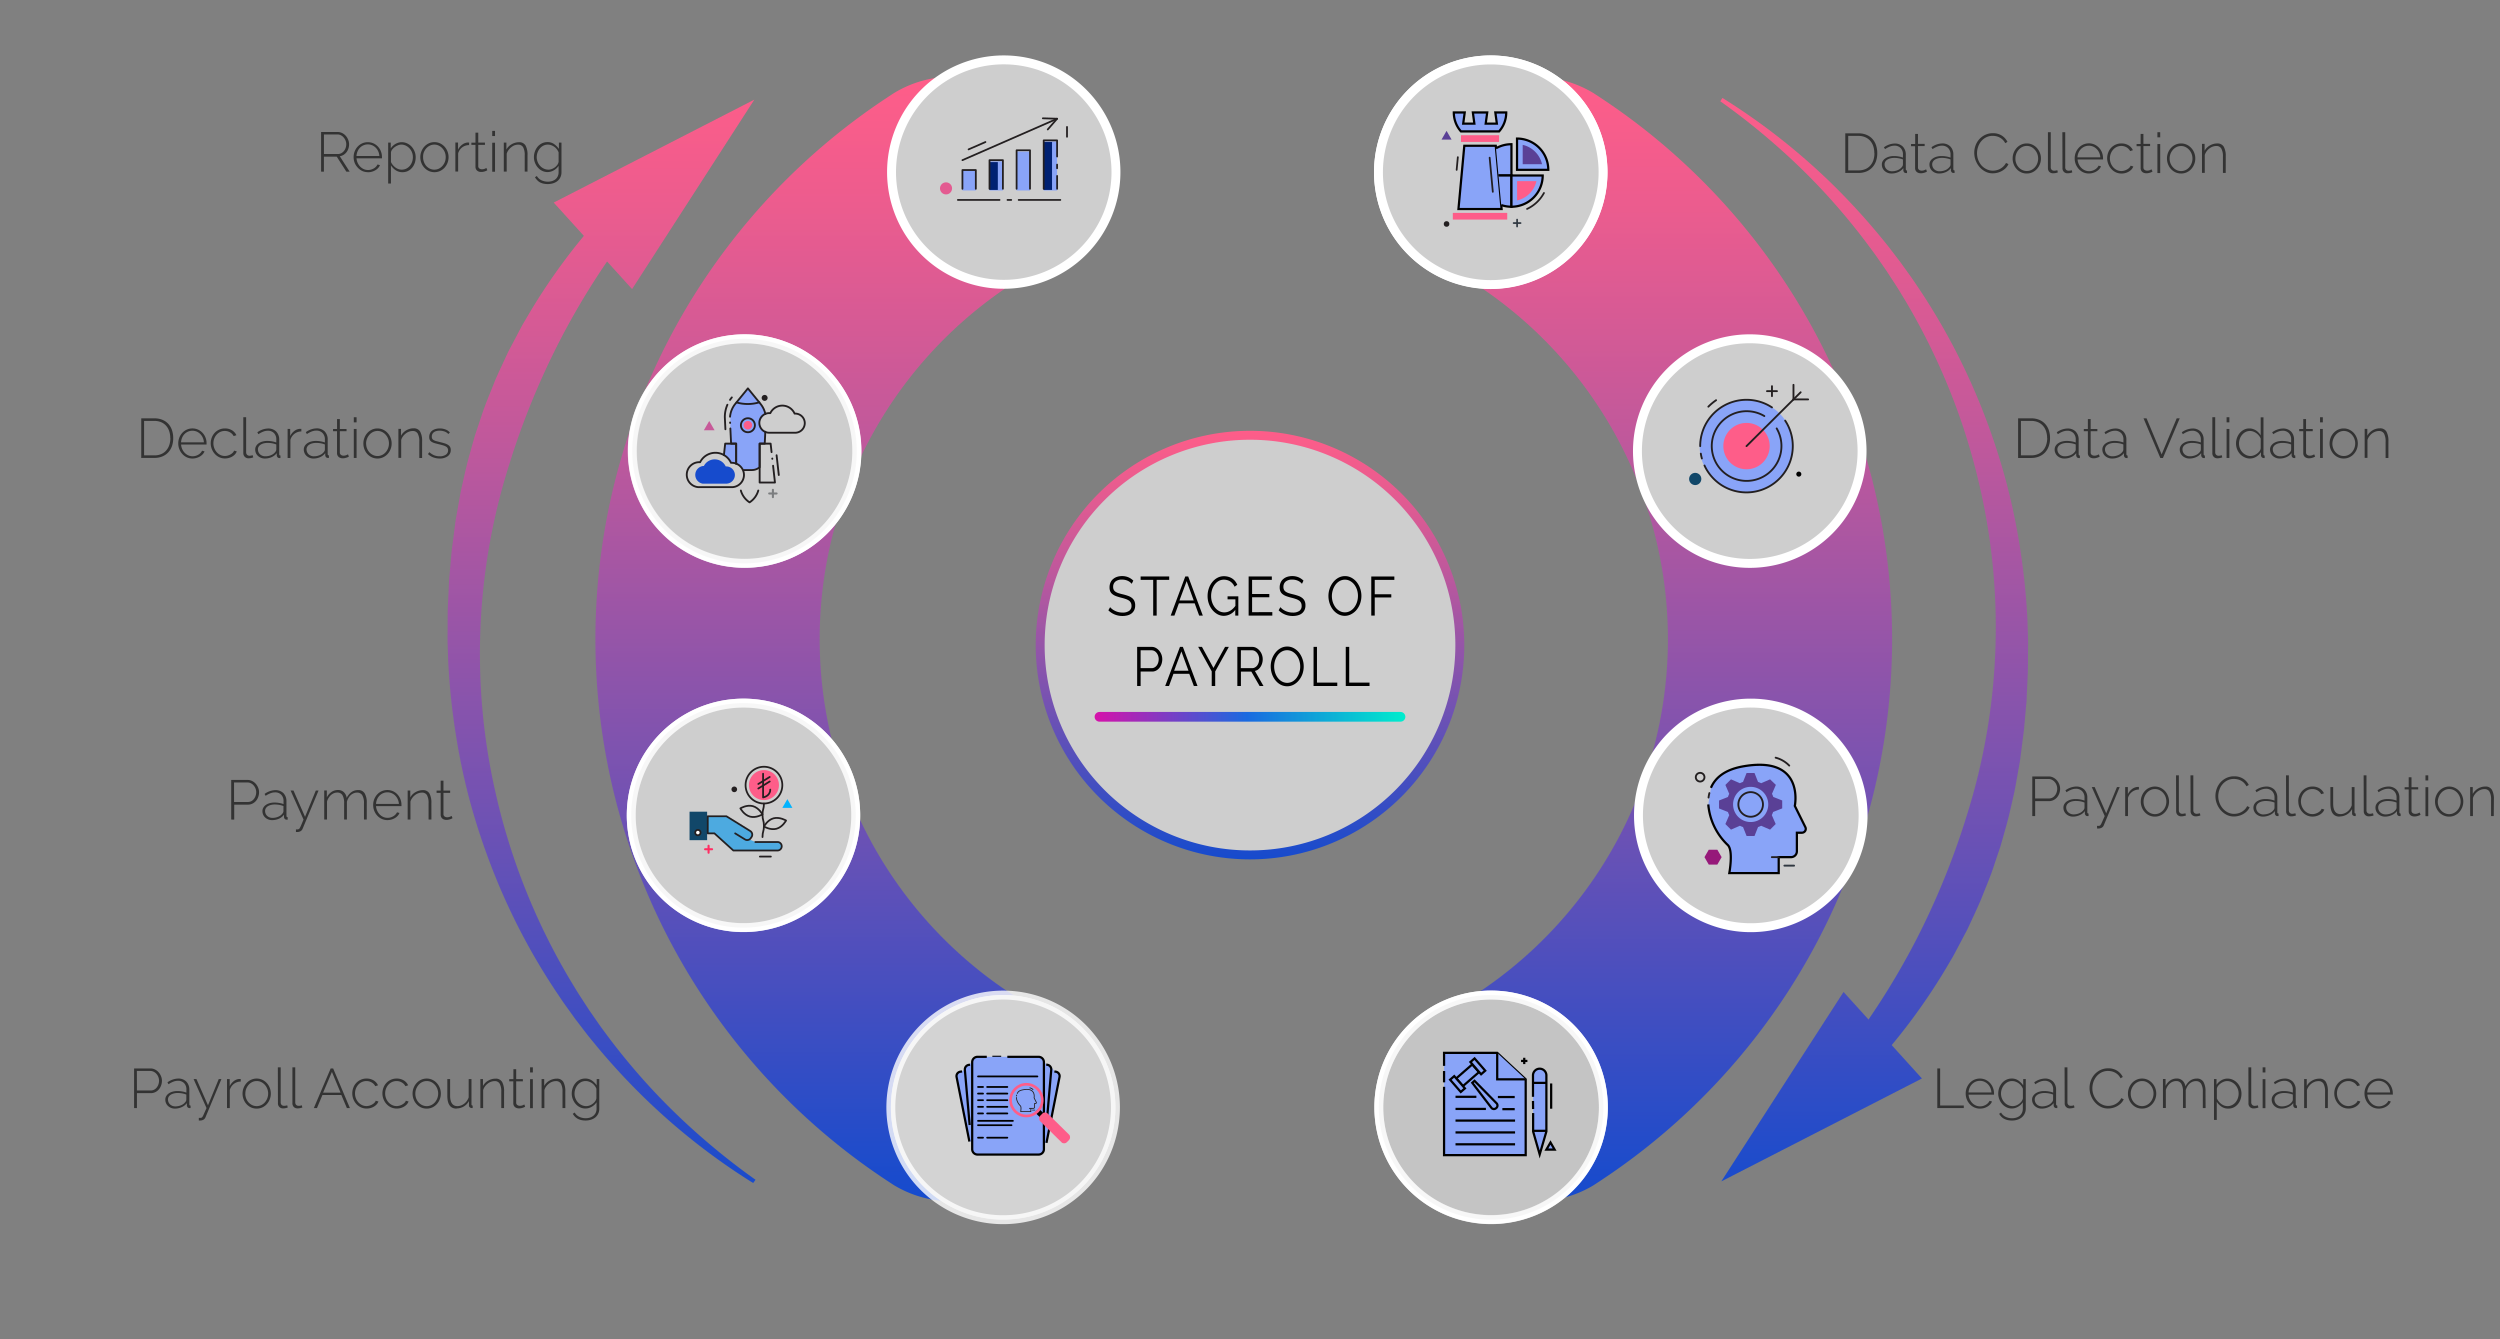 <svg xmlns="http://www.w3.org/2000/svg" xmlns:xlink="http://www.w3.org/1999/xlink" viewBox="0 0 1120 600"><rect x="0" y="0" width="1120" height="600" fill="#808080" stroke="none"/><defs><style>.cls-1{fill:url(#New_Gradient_Swatch_2);}.cls-2{fill:url(#New_Gradient_Swatch_2-2);}.cls-3{fill:#999;}.cls-3,.cls-4,.cls-6{stroke:#fff;}.cls-22,.cls-24,.cls-3,.cls-31,.cls-4,.cls-5,.cls-6,.cls-9{stroke-miterlimit:10;}.cls-3,.cls-31,.cls-4,.cls-6{stroke-width:4px;}.cls-31,.cls-4,.cls-6{fill:#cecece;}.cls-4{opacity:0.8;}.cls-11,.cls-5{fill:#89a4f8;}.cls-25,.cls-5{stroke:#000;}.cls-15,.cls-19,.cls-20,.cls-22,.cls-23,.cls-24,.cls-25,.cls-26,.cls-7,.cls-9{fill:none;}.cls-14,.cls-15,.cls-16,.cls-23,.cls-7{stroke:#231f20;}.cls-14,.cls-15,.cls-16,.cls-19,.cls-20,.cls-23,.cls-24,.cls-25,.cls-26,.cls-7,.cls-9{stroke-linecap:round;}.cls-14,.cls-15,.cls-16,.cls-19,.cls-20,.cls-23,.cls-25,.cls-26,.cls-7{stroke-linejoin:round;}.cls-7{stroke-width:0.84px;}.cls-8{fill:#5a4096;}.cls-20,.cls-24,.cls-9{stroke:#303841;}.cls-9{stroke-width:0.88px;}.cls-10{fill:#96197a;}.cls-12{fill:#fe5d89;}.cls-13{fill:#114769;}.cls-14{fill:#4daae0;}.cls-14,.cls-15,.cls-16,.cls-25{stroke-width:0.8px;}.cls-16{fill:#fff;}.cls-17{fill:#00b3ff;}.cls-18{fill:#231f20;}.cls-19{stroke:#ff2e63;stroke-width:0.94px;}.cls-20{stroke-width:0.76px;}.cls-21{fill:#e6e7e8;}.cls-22{stroke:#fe5d89;stroke-width:1.2px;}.cls-23,.cls-24{stroke-width:0.38px;}.cls-26{stroke:#7c7e80;stroke-width:0.93px;}.cls-27{fill:#164bcd;}.cls-28{fill:#c75999;}.cls-29{fill:#002172;}.cls-30{fill:#e35b91;}.cls-31{stroke:url(#New_Gradient_Swatch_2-3);}.cls-32{fill:url(#linear-gradient);}.cls-33{fill:url(#New_Gradient_Swatch_2-4);}.cls-34{fill:url(#New_Gradient_Swatch_2-5);}.cls-35{fill:url(#linear-gradient-2);}.cls-36{fill:url(#linear-gradient-3);}.cls-37{fill:#333;}</style><linearGradient id="New_Gradient_Swatch_2" x1="742.63" y1="536.69" x2="742.63" y2="36.24" gradientUnits="userSpaceOnUse"><stop offset="0" stop-color="#164bcd"/><stop offset="0.36" stop-color="#7452b2"/><stop offset="0.67" stop-color="#be589c"/><stop offset="0.89" stop-color="#ec5c8e"/><stop offset="1" stop-color="#fe5d89"/></linearGradient><linearGradient id="New_Gradient_Swatch_2-2" x1="371.76" y1="535.19" x2="371.76" y2="37.41" xlink:href="#New_Gradient_Swatch_2"/><linearGradient id="New_Gradient_Swatch_2-3" x1="560" y1="384.97" x2="560" y2="193.03" xlink:href="#New_Gradient_Swatch_2"/><linearGradient id="linear-gradient" x1="490.4" y1="321.13" x2="629.6" y2="321.13" gradientUnits="userSpaceOnUse"><stop offset="0" stop-color="#d612aa"/><stop offset="0.49" stop-color="#1a6ae0"/><stop offset="1" stop-color="#00edcd"/></linearGradient><linearGradient id="New_Gradient_Swatch_2-4" x1="269.45" y1="536.78" x2="269.45" y2="37.13" xlink:href="#New_Gradient_Swatch_2"/><linearGradient id="New_Gradient_Swatch_2-5" x1="293" y1="536.78" x2="293" y2="37.13" xlink:href="#New_Gradient_Swatch_2"/><linearGradient id="linear-gradient-2" x1="839.63" y1="37.13" x2="839.63" y2="536.78" gradientUnits="userSpaceOnUse"><stop offset="0" stop-color="#fe5d89"/><stop offset="0.11" stop-color="#ec5c8e"/><stop offset="0.33" stop-color="#be589c"/><stop offset="0.64" stop-color="#7452b2"/><stop offset="1" stop-color="#164bcd"/></linearGradient><linearGradient id="linear-gradient-3" x1="816.08" y1="37.13" x2="816.08" y2="536.78" xlink:href="#linear-gradient-2"/></defs><g id="Layer_3" data-name="Layer 3"><g id="Gradients"><path class="cls-1" d="M688,538.18a50.32,50.32,0,0,1-29.59-91c1.54-.95,3.13-2,4.84-3.14a190,190,0,0,0-.06-315.38q-2.44-1.67-4.78-3.1a50.31,50.31,0,0,1,55.22-84l.16.09,3.47,2.27.17.12a290.55,290.55,0,0,1,0,484.64c-1.21.8-2.41,1.6-3.63,2.38l-.16.1A50.17,50.17,0,0,1,688,538.18Z"/><path class="cls-2" d="M426.39,538.18a50.18,50.18,0,0,1-25.66-7.08l-.12-.07c-1.23-.79-2.44-1.59-3.65-2.39A290.55,290.55,0,0,1,397,44l.27-.18c1.12-.74,2.23-1.48,3.37-2.2l.12-.08a50.31,50.31,0,0,1,55.24,84c-1.55,1-3.18,2-4.84,3.14A190,190,0,0,0,451.19,444c1.65,1.12,3.24,2.15,4.79,3.1a50.32,50.32,0,0,1-29.59,91Z"/></g><path class="cls-3" d="M668,445.78a50.27,50.27,0,1,0,50.27,50.27A50.27,50.27,0,0,0,668,445.78Z"/><path class="cls-4" d="M718.33,496.11A50.31,50.31,0,1,1,668,445.8,50.3,50.3,0,0,1,718.33,496.11Z"/><polyline class="cls-5" points="646.94 477.5 646.94 471.68 670.75 471.68 683.51 483.54 683.51 517.5 646.94 517.5 646.94 486.9"/><line class="cls-5" x1="646.94" y1="484.89" x2="646.94" y2="479.82"/><polyline class="cls-5" points="670.75 471.68 670.75 483.54 683.51 483.54"/><line class="cls-5" x1="652.07" y1="491.37" x2="661.41" y2="491.37"/><line class="cls-5" x1="671.05" y1="491.47" x2="678.59" y2="491.47"/><line class="cls-5" x1="652.07" y1="496.8" x2="665.68" y2="496.8"/><line class="cls-5" x1="652.07" y1="502.02" x2="678.75" y2="502.02"/><line class="cls-5" x1="652.07" y1="507.33" x2="678.75" y2="507.33"/><line class="cls-5" x1="652.07" y1="512.65" x2="678.75" y2="512.65"/><line class="cls-5" x1="673.06" y1="496.9" x2="678.59" y2="496.9"/><path class="cls-5" d="M686.78,491.37v-9.59a3,3,0,0,1,3-3h0a3,3,0,0,1,3,3v25.13l-3,10.28-2.94-10.28v-8.25"/><line class="cls-5" x1="686.83" y1="496.85" x2="686.78" y2="493.23"/><line class="cls-5" x1="686.78" y1="485.13" x2="692.66" y2="485.13"/><line class="cls-5" x1="686.85" y1="506.61" x2="692.73" y2="506.61"/><rect class="cls-5" x="655.18" y="476.95" width="4.58" height="9.53" transform="translate(589.27 -330.48) rotate(48.97)"/><rect class="cls-5" x="658.41" y="476.5" width="7.28" height="2.45" transform="translate(587.84 -335.31) rotate(48.97)"/><rect class="cls-5" x="649.31" y="484.43" width="7.28" height="2.45" transform="translate(590.69 -325.72) rotate(48.97)"/><path class="cls-5" d="M668.27,496.45l-8.69-11.35,1-.89,10,10.18a1.47,1.47,0,0,1-.3,2.05h0A1.47,1.47,0,0,1,668.27,496.45Z"/><line class="cls-5" x1="682.86" y1="473.88" x2="682.86" y2="476.71"/><line class="cls-5" x1="684.28" y1="475.3" x2="681.44" y2="475.3"/><polygon class="cls-5" points="692.77 515.02 694.62 511.83 696.46 515.02 692.77 515.02"/><line class="cls-5" x1="694.92" y1="496.7" x2="694.92" y2="485.39"/><path class="cls-6" d="M834.66,365.29a50.31,50.31,0,1,1-50.3-50.3A50.31,50.31,0,0,1,834.66,365.29Z"/><g id="_02" data-name="02"><path class="cls-5" d="M766.5,352.94c1.88-4.43,6.11-8,13.78-9.49,28.54-5.43,23.8,17.6,23.8,17.6l4.72,9.51a1.73,1.73,0,0,1-1.55,2.5H805v8.33a2.61,2.61,0,0,1-2.61,2.61h-5.53v7.15H774.73s1.92-10.24-.75-12.64a28.32,28.32,0,0,1-8.67-18.12"/><path class="cls-7" d="M765.43,357.3a14.43,14.43,0,0,1,.38-2"/><path class="cls-8" d="M798.43,362.16v-3.55l-4-1.58a9.59,9.59,0,0,0-.58-1.4l1.74-4L793,349.14l-4,1.74a9.59,9.59,0,0,0-1.4-.58l-1.58-4h-3.55l-1.59,4a10.07,10.07,0,0,0-1.4.58l-4-1.74-2.51,2.51,1.73,4a9.59,9.59,0,0,0-.58,1.4l-4,1.58v3.55l4,1.59a10.07,10.07,0,0,0,.58,1.4l-1.73,4,2.51,2.51,4-1.74a10.07,10.07,0,0,0,1.4.58l1.59,4h3.55l1.58-4a9.59,9.59,0,0,0,1.4-.58l4,1.74,2.51-2.51-1.74-4a10.07,10.07,0,0,0,.58-1.4Zm-14.13,6.11a7.88,7.88,0,1,1,7.88-7.88A7.88,7.88,0,0,1,784.3,368.27Z"/><line class="cls-7" x1="793.78" y1="384" x2="796.88" y2="384"/><path class="cls-7" d="M778.79,360.39a5.51,5.51,0,1,1,5.51,5.51A5.51,5.51,0,0,1,778.79,360.39Z"/><path class="cls-7" d="M763.6,348.19a1.94,1.94,0,1,1-1.93-1.94A1.92,1.92,0,0,1,763.6,348.19Z"/><line class="cls-9" x1="799.42" y1="387.81" x2="803.72" y2="387.81"/><path class="cls-7" d="M795.49,339.44a13.17,13.17,0,0,1,6.08,3.54"/><polygon class="cls-10" points="765.52 387.33 763.6 384 765.52 380.67 769.37 380.67 771.29 384 769.37 387.33 765.52 387.33"/></g><path class="cls-6" d="M834.2,202.09a50.31,50.31,0,1,1-50.3-50.31A50.3,50.3,0,0,1,834.2,202.09Z"/><g id="_01" data-name="01"><ellipse class="cls-11" cx="782.4" cy="199.86" rx="20.97" ry="20.75"/><path class="cls-7" d="M761.69,199.86a20.75,20.75,0,0,1,32.15-17.34"/><path class="cls-7" d="M762.43,205.39a21.19,21.19,0,0,1-.47-2.16"/><path class="cls-7" d="M799.76,188.44a20.76,20.76,0,0,1-28.93,28.63,21.11,21.11,0,0,1-6-6.25,20.58,20.58,0,0,1-1.22-2.27"/><path class="cls-7" d="M790.42,186.39a15.61,15.61,0,1,0,5.53,5.55"/><path class="cls-12" d="M772.06,199.86a10.38,10.38,0,1,1,10.37,10.37A10.37,10.37,0,0,1,772.06,199.86Z"/><line class="cls-7" x1="806.69" y1="175.74" x2="782.43" y2="199.86"/><line class="cls-7" x1="803.48" y1="172.4" x2="803.48" y2="178.94"/><line class="cls-7" x1="810.03" y1="178.94" x2="803.48" y2="178.94"/><path class="cls-13" d="M762.19,214.57a2.73,2.73,0,1,1-2.72-2.72A2.72,2.72,0,0,1,762.19,214.57Z"/><path class="cls-7" d="M765.35,182.19a24.38,24.38,0,0,1,3.45-2.89"/><line class="cls-7" x1="793.84" y1="173" x2="793.84" y2="177.47"/><line class="cls-7" x1="791.61" y1="175.24" x2="796.08" y2="175.24"/><path d="M807,212.4a1.13,1.13,0,1,1-1.13-1.12A1.12,1.12,0,0,1,807,212.4Z"/></g><path class="cls-3" d="M667.85,26.83A50.27,50.27,0,1,0,718.12,77.1,50.27,50.27,0,0,0,667.85,26.83Z"/><path class="cls-6" d="M718.17,77.18a50.31,50.31,0,1,1-50.31-50.31A50.31,50.31,0,0,1,718.17,77.18Z"/><path class="cls-6" d="M333.09,315a50.27,50.27,0,1,1-50.27,50.27A50.27,50.27,0,0,1,333.09,315Z"/><path class="cls-4" d="M346.93,316.93a50.3,50.3,0,1,1-62.21,34.52A50.3,50.3,0,0,1,346.93,316.93Z"/><g id="_01-2" data-name="01"><rect class="cls-13" x="308.92" y="363.64" width="7.87" height="12.76"/><path class="cls-14" d="M338.39,377.22h9.92a1.9,1.9,0,0,1,1.9,1.9h0a1.9,1.9,0,0,1-1.9,1.91H328.54l-8.47-7.67h-3v-7.67h8.37l10.67,6.61a1.9,1.9,0,0,1,.56,2.71l-.36.52a1.9,1.9,0,0,1-2.56.53l-4.39-2.7"/><path class="cls-15" d="M341.6,375c0-2.51.65-2.51.65-5s-.65-2.51-.65-5,.65-2.52.65-5"/><path class="cls-15" d="M342.25,370.29s2.86,1.72,5.59,1,4.32-3.69,4.32-3.69-2.86-1.72-5.6-1S342.25,370.29,342.25,370.29Z"/><path class="cls-15" d="M337.28,361.15c-2.74-.75-5.59,1-5.59,1s1.57,2.94,4.31,3.69,5.6-1,5.6-1S340,361.91,337.28,361.15Z"/><path class="cls-15" d="M342.25,343.51a8.23,8.23,0,1,0,8.23,8.23A8.23,8.23,0,0,0,342.25,343.51Z"/><path class="cls-12" d="M342.25,345a6.72,6.72,0,1,0,6.72,6.72A6.72,6.72,0,0,0,342.25,345Z"/><path class="cls-15" d="M341.86,346.63v10.62s3.21-.53,3.21-3.5"/><line class="cls-15" x1="344.83" y1="348.08" x2="339.72" y2="351.22"/><line class="cls-15" x1="344.83" y1="350.11" x2="339.72" y2="353.25"/><path class="cls-16" d="M313.84,373a1.19,1.19,0,1,1-1.19-1.19A1.19,1.19,0,0,1,313.84,373Z"/><polygon class="cls-17" points="350.48 361.93 352.74 358.01 355 361.93 350.48 361.93"/><path class="cls-18" d="M330.22,353.63a1.26,1.26,0,1,1-2.52,0,1.26,1.26,0,0,1,2.52,0Z"/><line class="cls-15" x1="340.42" y1="383.75" x2="345.34" y2="383.75"/><line class="cls-19" x1="317.44" y1="378.9" x2="317.44" y2="382.02"/><line class="cls-19" x1="315.88" y1="380.46" x2="319" y2="380.46"/></g><g id="_04" data-name="04"><polygon class="cls-5" points="672.71 93.65 653.39 93.65 656.01 65.3 670.1 65.3 672.71 93.65"/><rect class="cls-12" x="654.52" y="60.58" width="17.07" height="3"/><rect class="cls-12" x="650.86" y="95.37" width="24.38" height="3"/><path class="cls-5" d="M669.91,50.38l.68,5h-5l.68-5h-6.43l.67,5h-5l.68-5h-4.88a12.72,12.72,0,0,0,3.2,8.49h17.08a12.72,12.72,0,0,0,3.2-8.49Z"/><path class="cls-5" d="M671.32,78.61h5.81v-14a14,14,0,0,0-6.93,1.83"/><path class="cls-5" d="M672.55,91.86a14.1,14.1,0,0,0,4.58.76v-14h-5.81"/><path class="cls-15" d="M691.69,86.46a16.65,16.65,0,0,1-7.56,7.14"/><path class="cls-5" d="M677.13,92.62a14,14,0,0,0,14-14h-14Z"/><path class="cls-12" d="M679.66,81.14h8.66a11.5,11.5,0,0,1-8.66,8.66Z"/><path class="cls-5" d="M679.63,62.08v14h14A14,14,0,0,0,679.63,62.08Z"/><path class="cls-8" d="M682.17,73.56V64.9a11.5,11.5,0,0,1,8.66,8.66Z"/><line class="cls-15" x1="653.11" y1="70.42" x2="652.58" y2="76.1"/><line class="cls-15" x1="667.36" y1="70.64" x2="668.78" y2="85.93"/><polygon class="cls-8" points="645.8 62.54 648.06 58.62 650.32 62.54 645.8 62.54"/><circle class="cls-18" cx="648.06" cy="100.34" r="1.26"/><line class="cls-20" x1="679.66" y1="98.37" x2="679.66" y2="101.49"/><line class="cls-20" x1="678.1" y1="99.93" x2="681.22" y2="99.93"/></g><path class="cls-21" d="M449.42,445.78a50.27,50.27,0,1,1-50.27,50.27A50.27,50.27,0,0,1,449.42,445.78Z"/><path class="cls-4" d="M479.21,455.58a50.31,50.31,0,1,1-70.33,10.73A50.3,50.3,0,0,1,479.21,455.58Z"/><path class="cls-11" d="M468.81,512l-34.52-.61-5.72-29.81L431,480a21.6,21.6,0,0,0,3.34-3.08,21.2,21.2,0,0,0,2.06-2.78l30.76-.07,1.55,3,2.28,1.07,1.64,2,1.84,1.13Q471.65,496.62,468.81,512Z"/><path class="cls-5" d="M472.36,480l.73.14a2,2,0,0,1,1.58,2.36L468.81,512"/><path class="cls-5" d="M468.71,477l.34,0a2.09,2.09,0,0,1,1.91,2.27l-2.15,25.05"/><path class="cls-5" d="M431,480l-.88.14a2,2,0,0,0-1.57,2.36l5.74,28.91"/><path class="cls-5" d="M434.59,477l-.43.05a2.08,2.08,0,0,0-1.9,2.27L434.41,504"/><line class="cls-5" x1="444.57" y1="473.46" x2="448.53" y2="473.46"/><path class="cls-5" d="M451.28,473.46h14a2.39,2.39,0,0,1,2.39,2.39v39a2.39,2.39,0,0,1-2.39,2.39H437.93a2.39,2.39,0,0,1-2.39-2.39v-39a2.39,2.39,0,0,1,2.39-2.39h4.15"/><rect x="463.9" y="497.75" width="4.25" height="2.44" transform="translate(447.62 1181.48) rotate(-135.41)"/><circle class="cls-22" cx="459.83" cy="492.86" r="7.1"/><rect class="cls-12" x="464.04" y="502.89" width="16.81" height="4.82" rx="1.66" transform="translate(454.17 1196.82) rotate(-135.41)"/><path class="cls-23" d="M455.75,489.87c.4-.93,1.06-1.35,2.63-1.65,5.87-1.12,4.89,3.61,4.89,3.61l1,2a.35.35,0,0,1-.31.51h-.46V496a.54.54,0,0,1-.54.54h-1.14V498h-4.55s.4-2.11-.15-2.6a5.83,5.83,0,0,1-1.78-3.72"/><path class="cls-23" d="M455.37,491a3.59,3.59,0,0,1,.11-.41"/><line class="cls-23" x1="461.16" y1="496.55" x2="461.79" y2="496.55"/><line class="cls-24" x1="462.55" y1="497.33" x2="463.6" y2="497.33"/><path class="cls-23" d="M461.37,487.37a2.52,2.52,0,0,1,1.39.75"/><line class="cls-25" x1="438.16" y1="482.25" x2="464.75" y2="482.25"/><line class="cls-25" x1="438.16" y1="502.14" x2="453.77" y2="502.14"/><line class="cls-25" x1="438.16" y1="504.09" x2="453.15" y2="504.09"/><line class="cls-25" x1="438.16" y1="486.96" x2="440.39" y2="486.96"/><line class="cls-25" x1="442.24" y1="486.96" x2="451.28" y2="486.96"/><line class="cls-25" x1="438.16" y1="509.68" x2="440.39" y2="509.68"/><line class="cls-25" x1="442.24" y1="509.68" x2="451.28" y2="509.68"/><line class="cls-25" x1="438.16" y1="489.93" x2="440.39" y2="489.93"/><line class="cls-25" x1="442.24" y1="489.93" x2="451.28" y2="489.93"/><line class="cls-25" x1="438.16" y1="492.89" x2="440.39" y2="492.89"/><line class="cls-25" x1="442.24" y1="492.89" x2="451.28" y2="492.89"/><line class="cls-25" x1="438.16" y1="495.86" x2="440.39" y2="495.86"/><line class="cls-25" x1="442.24" y1="495.86" x2="451.28" y2="495.86"/><line class="cls-25" x1="438.16" y1="498.83" x2="440.39" y2="498.83"/><line class="cls-25" x1="442.24" y1="498.83" x2="451.28" y2="498.83"/><path class="cls-6" d="M333.65,151.79a50.27,50.27,0,1,1-50.27,50.27A50.27,50.27,0,0,1,333.65,151.79Z"/><path class="cls-4" d="M343.08,152.7a50.3,50.3,0,1,1-58.93,39.85A50.29,50.29,0,0,1,343.08,152.7Z"/><g id="_04-2" data-name="04"><path class="cls-11" d="M333.25,210.58a7.29,7.29,0,0,0-2.78-2.56c-1.28-.65-2.26-.21-3.21-1.11-.55-.53-.51-.89-1.25-1.69a6.77,6.77,0,0,0-1.7-1.32l.57-5.15,2.3-.17,0-12.49c.51-1.38,1-2.75,1.54-4.12l6.46-7.85,5.54,6.79c1.75,1.64,2.07,2.92,2,3.81-.15,2.12-2.63,2.89-2.35,5.06a6.89,6.89,0,0,0,1.09,2.59c.63.93,1.05,1.06,1.4,1.64.45.74.68,2-.42,4.48l-2.29,0q0,5.33,0,10.63l-1.27.86"/><path class="cls-18" d="M343.89,178.26a1.33,1.33,0,1,1-1.33-1.33A1.32,1.32,0,0,1,343.89,178.26Z"/><line class="cls-26" x1="346.26" y1="219.43" x2="346.26" y2="222.73"/><line class="cls-26" x1="344.6" y1="221.08" x2="347.91" y2="221.08"/><polyline class="cls-7" points="346.34 208.65 347.18 216.17 340.32 216.17 340.32 198.75 345.24 198.75 345.66 202.55"/><line class="cls-7" x1="345.98" y1="205.41" x2="346" y2="205.56"/><line class="cls-7" x1="347.91" y1="203.95" x2="348.9" y2="212.8"/><polyline class="cls-7" points="329.8 207.71 329.8 198.75 324.88 198.75 324.31 203.9"/><polyline class="cls-7" points="327.2 191.95 327.53 198.75 329.8 198.75 329.8 207.71"/><line class="cls-7" x1="327.08" y1="189.27" x2="327.09" y2="189.48"/><path class="cls-7" d="M342.88,185.48a10.86,10.86,0,0,0-2.2-4.57L335.06,174l-5.62,6.89a10.81,10.81,0,0,0-2.38,5.79"/><path class="cls-7" d="M325.87,181.33a13.94,13.94,0,0,0-1.15,5.53l.26,5.44"/><path class="cls-7" d="M327.86,178.05a12.2,12.2,0,0,0-.8,1.09"/><path class="cls-7" d="M333.25,210.58h3.62a5.4,5.4,0,0,0,3.45-1.27V198.75h2.28l.25-5.32"/><path class="cls-7" d="M335.06,187.38a3.13,3.13,0,1,0,3.13,3.12A3.12,3.12,0,0,0,335.06,187.38Z"/><path class="cls-12" d="M335.06,188.6a1.91,1.91,0,1,0,1.91,1.9A1.9,1.9,0,0,0,335.06,188.6Z"/><path class="cls-7" d="M333.3,212.8a5.47,5.47,0,0,0-5.46-5.46c-.12,0-.23,0-.35,0a7.68,7.68,0,0,0-13.84-.28c-.16,0-.31,0-.48,0a5.6,5.6,0,0,0-.36,11.18s15.38,0,15.38,0A5.51,5.51,0,0,0,333.3,212.8Z"/><path class="cls-27" d="M329.23,212.83a3.86,3.86,0,0,0-3.86-3.87l-.25,0a5.44,5.44,0,0,0-9.79-.19c-.11,0-.22,0-.34,0a4,4,0,0,0-.25,7.9s10.88,0,10.88,0A3.9,3.9,0,0,0,329.23,212.83Z"/><path class="cls-7" d="M360.54,189.58a4.29,4.29,0,0,0-4.29-4.29l-.27,0a6,6,0,0,0-10.88-.21c-.12,0-.24,0-.37,0a4.39,4.39,0,0,0-.29,8.78s12.09,0,12.09,0A4.32,4.32,0,0,0,360.54,189.58Z"/><path class="cls-7" d="M330,180.29a17.53,17.53,0,0,0,5,.7,17.25,17.25,0,0,0,5.18-.76"/><path class="cls-7" d="M331.9,219.76a9.38,9.38,0,0,0,3.86,5.27h.09a9.38,9.38,0,0,0,3.86-5.27"/><polygon class="cls-28" points="315.33 192.75 317.73 188.6 320.13 192.75 315.33 192.75"/></g><path class="cls-6" d="M449.68,26.83A50.27,50.27,0,1,1,399.41,77.1,50.27,50.27,0,0,1,449.68,26.83Z"/><rect class="cls-11" x="431.17" y="76.53" width="6" height="8.8"/><rect class="cls-11" x="455.44" y="67.89" width="6" height="17.44"/><rect class="cls-11" x="467.58" y="63.38" width="6" height="21.95"/><rect class="cls-11" x="443.3" y="72.29" width="6" height="13.04"/><g id="_03" data-name="03"><line class="cls-15" x1="429.14" y1="89.57" x2="447.79" y2="89.57"/><line class="cls-15" x1="451.36" y1="89.57" x2="453.02" y2="89.57"/><line class="cls-15" x1="473.58" y1="75.39" x2="473.58" y2="73.74"/><line class="cls-15" x1="473.59" y1="84.58" x2="473.59" y2="78.82"/><line class="cls-15" x1="456.37" y1="89.57" x2="475.02" y2="89.57"/><polyline class="cls-15" points="431.17 84.58 431.17 76.18 437.17 76.18 437.17 84.58"/><rect class="cls-29" x="443.3" y="72.63" width="3.73" height="12.46"/><rect class="cls-29" x="467.58" y="63.63" width="3.73" height="21.46"/><polyline class="cls-15" points="443.3 84.58 443.3 71.75 449.3 71.75 449.3 84.58"/><polyline class="cls-15" points="455.44 84.58 455.44 67.32 461.44 67.32 461.44 84.58"/><polyline class="cls-15" points="467.58 84.58 467.58 62.89 473.58 62.89 473.58 70.13"/><line class="cls-15" x1="431.17" y1="71.75" x2="473.58" y2="53.19"/><polyline class="cls-15" points="467.2 53 473.58 53.19 469.39 58"/><line class="cls-15" x1="433.93" y1="66.92" x2="441.47" y2="63.63"/><path class="cls-30" d="M426.52,84.4a2.7,2.7,0,1,1-2.69-2.7A2.69,2.69,0,0,1,426.52,84.4Z"/><line class="cls-15" x1="478.02" y1="56.87" x2="478.02" y2="61.28"/></g></g><g id="Layer_4" data-name="Layer 4"><g id="_00" data-name="00"><path class="cls-31" d="M654,289a94,94,0,1,1-94-94A94,94,0,0,1,654,289Z"/></g><path class="cls-32" d="M627.42,323.31H492.58a2.19,2.19,0,0,1-2.18-2.18h0a2.18,2.18,0,0,1,2.18-2.17H627.42a2.18,2.18,0,0,1,2.18,2.17h0A2.19,2.19,0,0,1,627.42,323.31Z"/><path d="M507,261.55a4.83,4.83,0,0,0-1.78-1.36,5.84,5.84,0,0,0-2.53-.52,4.36,4.36,0,0,0-3,.88,3,3,0,0,0-1,2.38,2.84,2.84,0,0,0,.26,1.29,2.35,2.35,0,0,0,.79.88,5.39,5.39,0,0,0,1.36.64c.56.18,1.21.36,2,.54a19.41,19.41,0,0,1,2.27.67,6,6,0,0,1,1.72.92,3.64,3.64,0,0,1,1.09,1.35,4.55,4.55,0,0,1,.38,2,4.86,4.86,0,0,1-.42,2.1,4.28,4.28,0,0,1-1.18,1.48,5,5,0,0,1-1.8.87,8.62,8.62,0,0,1-2.28.29,8.85,8.85,0,0,1-6.33-2.54l.78-1.41a6.13,6.13,0,0,0,1,.94,7.66,7.66,0,0,0,2.85,1.29,7.46,7.46,0,0,0,1.73.19,4.92,4.92,0,0,0,2.94-.76,2.62,2.62,0,0,0,1.06-2.28,2.86,2.86,0,0,0-.3-1.37,2.73,2.73,0,0,0-.9-1,6.27,6.27,0,0,0-1.49-.7c-.59-.2-1.28-.4-2.06-.59s-1.56-.44-2.18-.67a5.78,5.78,0,0,1-1.58-.86,3.24,3.24,0,0,1-1-1.25,4.31,4.31,0,0,1-.32-1.79,5.25,5.25,0,0,1,.41-2.15,4.12,4.12,0,0,1,1.16-1.58,5.26,5.26,0,0,1,1.78-1,7,7,0,0,1,2.26-.34,7.11,7.11,0,0,1,2.81.53,7.36,7.36,0,0,1,2.23,1.5Z"/><path d="M523.8,259.79h-5.61v16h-1.56v-16H511v-1.52H523.8Z"/><path d="M531,258.27h1.31l6.55,17.51h-1.64l-2-5.48h-7.08l-2,5.48h-1.67ZM534.79,269l-3.17-8.66L528.4,269Z"/><path d="M553.4,273.21a6.43,6.43,0,0,1-5.07,2.69,5.86,5.86,0,0,1-2.94-.76,8,8,0,0,1-2.33-2,9.61,9.61,0,0,1-1.54-2.84A9.86,9.86,0,0,1,541,267a10.2,10.2,0,0,1,.55-3.36,9.1,9.1,0,0,1,1.52-2.82,7.42,7.42,0,0,1,2.31-1.95,6,6,0,0,1,2.91-.73,7.3,7.3,0,0,1,2.1.29,5.91,5.91,0,0,1,1.7.79,5.47,5.47,0,0,1,1.29,1.2,7.73,7.73,0,0,1,.92,1.55l-1.2.88a5.49,5.49,0,0,0-2-2.39,5.27,5.27,0,0,0-2.82-.76,4.59,4.59,0,0,0-2.36.61,6,6,0,0,0-1.8,1.64,7.66,7.66,0,0,0-1.14,2.35,9.18,9.18,0,0,0-.4,2.72,8.66,8.66,0,0,0,.45,2.81,7.56,7.56,0,0,0,1.26,2.33,6.2,6.2,0,0,0,1.87,1.6,4.84,4.84,0,0,0,2.34.59,5.13,5.13,0,0,0,2.59-.71,7.9,7.9,0,0,0,2.37-2.23V268.5h-3.51v-1.33h4.82v8.61H553.4Z"/><path d="M570,274.25v1.53H559.39V258.27h10.39v1.52h-8.84v6.32h7.71v1.45h-7.71v6.69Z"/><path d="M583.28,261.55a4.83,4.83,0,0,0-1.78-1.36,5.84,5.84,0,0,0-2.53-.52,4.36,4.36,0,0,0-3,.88,3,3,0,0,0-1,2.38,2.84,2.84,0,0,0,.26,1.29,2.35,2.35,0,0,0,.79.88,5.39,5.39,0,0,0,1.36.64c.56.18,1.21.36,2,.54a19.41,19.41,0,0,1,2.27.67,6.1,6.1,0,0,1,1.72.92,3.64,3.64,0,0,1,1.09,1.35,4.55,4.55,0,0,1,.38,2,4.71,4.71,0,0,1-.43,2.1,4.14,4.14,0,0,1-1.17,1.48,5,5,0,0,1-1.8.87,8.7,8.7,0,0,1-2.29.29,8.85,8.85,0,0,1-6.32-2.54l.77-1.41a7.05,7.05,0,0,0,1,.94,7.65,7.65,0,0,0,1.31.77,7.24,7.24,0,0,0,1.55.52,7.4,7.4,0,0,0,1.73.19,4.92,4.92,0,0,0,2.94-.76,2.62,2.62,0,0,0,1-2.28,2.86,2.86,0,0,0-.3-1.37,2.61,2.61,0,0,0-.89-1,6.27,6.27,0,0,0-1.49-.7c-.59-.2-1.28-.4-2.07-.59s-1.55-.44-2.17-.67a5.78,5.78,0,0,1-1.58-.86,3.24,3.24,0,0,1-1-1.25,4.3,4.3,0,0,1-.33-1.79,5.25,5.25,0,0,1,.42-2.15,4.12,4.12,0,0,1,1.16-1.58,5.26,5.26,0,0,1,1.78-1,7,7,0,0,1,2.26-.34,7.11,7.11,0,0,1,2.81.53,7.48,7.48,0,0,1,2.23,1.5Z"/><path d="M602.52,275.9a6.17,6.17,0,0,1-3-.75,7.6,7.6,0,0,1-2.34-2,9.47,9.47,0,0,1-1.51-2.85,10.48,10.48,0,0,1-.53-3.28,10.15,10.15,0,0,1,.56-3.35,9.43,9.43,0,0,1,1.57-2.84,7.72,7.72,0,0,1,2.35-2,6.18,6.18,0,0,1,2.93-.73,6,6,0,0,1,3,.78,7.82,7.82,0,0,1,2.33,2,9.46,9.46,0,0,1,1.5,2.85,10.06,10.06,0,0,1,.53,3.25,10.2,10.2,0,0,1-.56,3.35,9.58,9.58,0,0,1-1.56,2.83,7.64,7.64,0,0,1-2.34,1.94A6,6,0,0,1,602.52,275.9ZM596.68,267a9,9,0,0,0,.42,2.75,8.27,8.27,0,0,0,1.2,2.35,6.06,6.06,0,0,0,1.85,1.62,4.65,4.65,0,0,0,2.37.61,4.73,4.73,0,0,0,2.42-.64,6,6,0,0,0,1.84-1.68,8,8,0,0,0,1.17-2.34,9,9,0,0,0,0-5.42,8,8,0,0,0-1.21-2.33,6.17,6.17,0,0,0-1.85-1.61,4.6,4.6,0,0,0-2.35-.61,4.75,4.75,0,0,0-2.42.63,6,6,0,0,0-1.84,1.66,8.47,8.47,0,0,0-1.17,2.35A9,9,0,0,0,596.68,267Z"/><path d="M614.33,275.78V258.27h10.34v1.52h-8.79v6.44h7.42v1.43h-7.42v8.12Z"/><path d="M509.44,307.33V289.81H516a3.65,3.65,0,0,1,1.87.49,5.22,5.22,0,0,1,1.48,1.25,6.34,6.34,0,0,1,1,1.77,6,6,0,0,1,.35,2,6.63,6.63,0,0,1-.33,2.09,5.8,5.8,0,0,1-.93,1.76A4.89,4.89,0,0,1,518,300.4a3.71,3.71,0,0,1-1.85.46H511v6.47Zm1.55-8h5a2.48,2.48,0,0,0,1.26-.34,3,3,0,0,0,1-.89,4.25,4.25,0,0,0,.63-1.28,5.42,5.42,0,0,0,.22-1.52,4.65,4.65,0,0,0-.26-1.54,4.31,4.31,0,0,0-.69-1.27,3.2,3.2,0,0,0-1-.85,2.67,2.67,0,0,0-1.23-.31H511Z"/><path d="M528.62,289.81h1.31l6.55,17.52h-1.64l-2.05-5.48h-7.08l-2,5.48H522Zm3.82,10.69-3.18-8.66L526,300.5Z"/><path d="M538.48,289.81l5.15,9.43,5.19-9.43h1.69l-6.1,11v6.51h-1.56v-6.56l-6.08-11Z"/><path d="M554.33,307.33V289.81H561a3.65,3.65,0,0,1,1.87.49,5.22,5.22,0,0,1,1.48,1.25,5.82,5.82,0,0,1,1,1.77,6,6,0,0,1,.35,2,6.49,6.49,0,0,1-.26,1.84,5.68,5.68,0,0,1-.71,1.58,4.63,4.63,0,0,1-1.1,1.19,3.7,3.7,0,0,1-1.44.65l3.86,6.76h-1.75l-3.71-6.47h-4.66v6.47Zm1.55-8H561a2.48,2.48,0,0,0,1.26-.34,3,3,0,0,0,1-.9,4.47,4.47,0,0,0,.62-1.28,5,5,0,0,0,.22-1.51,4.51,4.51,0,0,0-.25-1.51,4.18,4.18,0,0,0-.69-1.27,3.53,3.53,0,0,0-1-.87,2.56,2.56,0,0,0-1.23-.32h-5Z"/><path d="M576.66,307.45a6.14,6.14,0,0,1-3-.75,7.6,7.6,0,0,1-2.34-2,9.47,9.47,0,0,1-1.51-2.85,10.48,10.48,0,0,1-.53-3.28,10.15,10.15,0,0,1,.56-3.35,9.43,9.43,0,0,1,1.57-2.84,7.6,7.6,0,0,1,2.35-2,6,6,0,0,1,2.93-.73,6,6,0,0,1,3,.78,7.68,7.68,0,0,1,2.33,2,9.94,9.94,0,0,1,1.5,2.85,10.27,10.27,0,0,1,0,6.6,9.4,9.4,0,0,1-1.56,2.82,7.53,7.53,0,0,1-2.34,2A6,6,0,0,1,576.66,307.45Zm-5.84-8.88a9,9,0,0,0,.42,2.75,7.62,7.62,0,0,0,1.2,2.34,5.93,5.93,0,0,0,1.84,1.63,4.89,4.89,0,0,0,4.8,0,6,6,0,0,0,1.84-1.67,8.21,8.21,0,0,0,1.17-2.35,8.9,8.9,0,0,0,.41-2.66,9,9,0,0,0-.43-2.75,7.92,7.92,0,0,0-1.21-2.33,6.34,6.34,0,0,0-1.85-1.62,4.93,4.93,0,0,0-4.77,0,5.84,5.84,0,0,0-1.84,1.66,8.08,8.08,0,0,0-1.17,2.35A9,9,0,0,0,570.82,298.57Z"/><path d="M588.47,307.33V289.81H590v16h9.1v1.53Z"/><path d="M602.9,307.33V289.81h1.55v16h9.1v1.53Z"/><path class="cls-33" d="M337.42,530a289.7,289.7,0,0,1-48.75-38.18A300.7,300.7,0,0,1,267.56,469c-1.63-2-3.32-4-4.91-6.06l-4.75-6.19-4.56-6.34c-1.52-2.11-2.93-4.3-4.4-6.45a286.93,286.93,0,0,1-28.73-55.56,301.07,301.07,0,0,1-9.79-29.86A287.47,287.47,0,0,1,204,327.71a307.75,307.75,0,0,1-3.2-31.37l-.26-7.89c-.09-2.63,0-5.26,0-7.89s0-5.27.06-7.91l.38-7.89.17-4c0-1.32.22-2.62.31-3.94l.7-7.89c.18-2.63.61-5.24.94-7.86l1-7.86,1.39-7.81c.48-2.61.88-5.23,1.51-7.8,1.17-5.16,2.28-10.35,3.79-15.43.71-2.55,1.42-5.11,2.17-7.65l2.54-7.54c1.59-5.07,3.68-9.94,5.65-14.87.94-2.48,2.09-4.87,3.18-7.29l3.35-7.21,3.7-7c1.25-2.34,2.42-4.72,3.83-7a271.53,271.53,0,0,1,37.71-50.76l10.28,8.86A333.85,333.85,0,0,0,251,152.22a342.58,342.58,0,0,0-22.63,55.14,280.33,280.33,0,0,0-6.25,148.28,287.19,287.19,0,0,0,33.67,84c1.32,2.16,2.6,4.36,4,6.49l4.14,6.38,4.34,6.25c1.46,2.09,3,4.1,4.51,6.15a294.68,294.68,0,0,0,19.59,23.39,290.61,290.61,0,0,0,22,21.24,301.58,301.58,0,0,0,24.11,19Z"/><polygon class="cls-34" points="283.17 129.51 337.94 44.64 248.06 90.75 283.17 129.51"/><path class="cls-35" d="M771.66,43.88a289.7,289.7,0,0,1,48.75,38.18,302.77,302.77,0,0,1,21.11,22.87c1.63,2,3.32,4,4.91,6.06l4.75,6.19,4.56,6.34c1.52,2.11,2.93,4.3,4.4,6.45a287.48,287.48,0,0,1,28.73,55.56,301,301,0,0,1,9.78,29.86,285.08,285.08,0,0,1,6.44,30.81,307.75,307.75,0,0,1,3.2,31.37l.25,7.89c.1,2.63,0,5.26,0,7.89s0,5.27-.07,7.91l-.37,7.89-.18,4c0,1.32-.21,2.62-.31,3.94l-.7,7.89c-.18,2.63-.61,5.24-.93,7.86l-1,7.86-1.39,7.81c-.47,2.61-.88,5.23-1.5,7.8-1.17,5.16-2.28,10.35-3.79,15.43-.71,2.55-1.42,5.11-2.17,7.65l-2.55,7.54c-1.58,5.06-3.68,9.94-5.64,14.87-.95,2.48-2.09,4.87-3.18,7.29l-3.35,7.21-3.7,7c-1.26,2.34-2.42,4.72-3.83,7A271.53,271.53,0,0,1,836.15,481l-10.28-8.86a334.64,334.64,0,0,0,32.26-50.48,341.63,341.63,0,0,0,22.62-55.14A280.25,280.25,0,0,0,887,218.27a294.68,294.68,0,0,0-8.22-29.07,289.62,289.62,0,0,0-25.45-54.94c-1.33-2.16-2.6-4.36-4-6.49l-4.15-6.38-4.34-6.25c-1.45-2.09-3-4.1-4.5-6.15A295,295,0,0,0,816.79,85.6a290.61,290.61,0,0,0-22-21.24,301.58,301.58,0,0,0-24.11-19Z"/><polygon class="cls-36" points="825.91 444.4 771.14 529.27 861.02 483.16 825.91 444.4"/><path class="cls-37" d="M826.69,77.48V59.73h5.9a9,9,0,0,1,3.69.71,7.32,7.32,0,0,1,2.64,1.89,7.94,7.94,0,0,1,1.57,2.82,11,11,0,0,1,.53,3.43,10.83,10.83,0,0,1-.59,3.67,7.84,7.84,0,0,1-1.69,2.8,7.64,7.64,0,0,1-2.66,1.8,9.23,9.23,0,0,1-3.49.63Zm13-8.9a9.8,9.8,0,0,0-.47-3.08,7,7,0,0,0-1.39-2.44,6.28,6.28,0,0,0-2.24-1.6,7.65,7.65,0,0,0-3-.58H828V76.33h4.62a7.64,7.64,0,0,0,3.09-.58,6.17,6.17,0,0,0,2.24-1.64,7.19,7.19,0,0,0,1.36-2.46A9.74,9.74,0,0,0,839.74,68.58Z"/><path class="cls-37" d="M847.34,77.73a4.35,4.35,0,0,1-1.67-.31,4.58,4.58,0,0,1-1.37-.85,3.84,3.84,0,0,1-.91-1.27,4,4,0,0,1-.32-1.59,3,3,0,0,1,.4-1.55A3.64,3.64,0,0,1,844.58,71a5.52,5.52,0,0,1,1.71-.8,8,8,0,0,1,2.2-.29,11.58,11.58,0,0,1,2.11.19,9.93,9.93,0,0,1,1.92.51V69.28a4,4,0,0,0-1-2.93,3.76,3.76,0,0,0-2.85-1.09,5.66,5.66,0,0,0-2,.4,10.85,10.85,0,0,0-2.16,1.15L844,66a8.54,8.54,0,0,1,4.75-1.7,5,5,0,0,1,3.7,1.36,5.11,5.11,0,0,1,1.35,3.76v6.35c0,.42.18.63.55.63v1.12l-.27,0h-.23a1,1,0,0,1-.8-.33,1.42,1.42,0,0,1-.35-.82V75.31a5.93,5.93,0,0,1-2.3,1.8A7.3,7.3,0,0,1,847.34,77.73Zm.25-1a6.42,6.42,0,0,0,2.66-.54,4.65,4.65,0,0,0,1.87-1.46,1.71,1.71,0,0,0,.4-1V71.44a9.88,9.88,0,0,0-1.88-.53,11.08,11.08,0,0,0-2-.18,7.05,7.05,0,0,0-1.78.22,4.64,4.64,0,0,0-1.37.58,2.69,2.69,0,0,0-.89.92,2.29,2.29,0,0,0-.31,1.18,3,3,0,0,0,.25,1.23,2.88,2.88,0,0,0,.7,1,3.43,3.43,0,0,0,1.06.65A3.58,3.58,0,0,0,847.59,76.73Z"/><path class="cls-37" d="M863.27,76.86l-.34.19a3.46,3.46,0,0,1-.6.26,6.7,6.7,0,0,1-.81.22,4.34,4.34,0,0,1-1,.1,3.21,3.21,0,0,1-1-.15,2.48,2.48,0,0,1-.81-.45,2.3,2.3,0,0,1-.55-.72,2.38,2.38,0,0,1-.2-1v-9.8h-1.82v-1H858V60h1.25v4.45h3v1h-3V75a1.27,1.27,0,0,0,.5,1.09,1.9,1.9,0,0,0,1.13.36,3.27,3.27,0,0,0,1.34-.26l.68-.34Z"/><path class="cls-37" d="M868.67,77.73a4.44,4.44,0,0,1-1.68-.31,4.53,4.53,0,0,1-1.36-.85,3.71,3.71,0,0,1-.91-1.27,3.84,3.84,0,0,1-.33-1.59,3.14,3.14,0,0,1,.4-1.55A3.78,3.78,0,0,1,865.91,71a5.41,5.41,0,0,1,1.71-.8,8,8,0,0,1,2.2-.29,11.66,11.66,0,0,1,2.11.19,9.63,9.63,0,0,1,1.91.51V69.28a4,4,0,0,0-1.05-2.93,3.76,3.76,0,0,0-2.85-1.09,5.65,5.65,0,0,0-2,.4,10.33,10.33,0,0,0-2.16,1.15l-.48-.85a8.56,8.56,0,0,1,4.75-1.7,5,5,0,0,1,3.7,1.36,5.11,5.11,0,0,1,1.35,3.76v6.35c0,.42.19.63.55.63v1.12l-.26,0h-.24a1,1,0,0,1-.8-.33,1.49,1.49,0,0,1-.35-.82V75.31a5.86,5.86,0,0,1-2.3,1.8A7.26,7.26,0,0,1,868.67,77.73Zm.25-1a6.49,6.49,0,0,0,2.66-.54,4.55,4.55,0,0,0,1.86-1.46,1.65,1.65,0,0,0,.4-1V71.44a9.78,9.78,0,0,0-1.87-.53,11.19,11.19,0,0,0-2-.18,6.91,6.91,0,0,0-1.77.22,4.7,4.7,0,0,0-1.38.58,2.66,2.66,0,0,0-.88.92,2.3,2.3,0,0,0-.32,1.18,3.14,3.14,0,0,0,.25,1.23,3,3,0,0,0,.7,1,3.49,3.49,0,0,0,2.38.88Z"/><path class="cls-37" d="M884.47,68.48A9.35,9.35,0,0,1,885,65.3a8.65,8.65,0,0,1,1.64-2.84,8.49,8.49,0,0,1,2.63-2,7.91,7.91,0,0,1,3.57-.79,7.33,7.33,0,0,1,4,1.09,7,7,0,0,1,2.5,2.79l-1,.6a5.94,5.94,0,0,0-1.12-1.55,5.7,5.7,0,0,0-1.37-1,6.07,6.07,0,0,0-1.54-.57,7.77,7.77,0,0,0-1.57-.17,6.27,6.27,0,0,0-3,.69,7.1,7.1,0,0,0-2.2,1.78,7.74,7.74,0,0,0-1.36,2.49,8.78,8.78,0,0,0-.47,2.79,8.4,8.4,0,0,0,2,5.51A7.32,7.32,0,0,0,890,75.81a6.23,6.23,0,0,0,2.8.65,7.29,7.29,0,0,0,1.65-.2,6.12,6.12,0,0,0,1.63-.63,6.67,6.67,0,0,0,1.45-1.08A5.8,5.8,0,0,0,898.69,73l1.1.53a5.89,5.89,0,0,1-1.22,1.77,8,8,0,0,1-3.74,2.09,8.42,8.42,0,0,1-2.09.26,7,7,0,0,1-3.34-.8,8.92,8.92,0,0,1-2.61-2.08,9.85,9.85,0,0,1-1.71-2.93A9.4,9.4,0,0,1,884.47,68.48Z"/><path class="cls-37" d="M908,77.73a5.93,5.93,0,0,1-2.54-.53,6.25,6.25,0,0,1-2-1.47,6.65,6.65,0,0,1-1.33-2.15,7.14,7.14,0,0,1-.47-2.57,7.06,7.06,0,0,1,.48-2.6,7.16,7.16,0,0,1,1.34-2.15,6.34,6.34,0,0,1,2-1.46,5.94,5.94,0,0,1,2.52-.54,5.82,5.82,0,0,1,2.5.54,6.45,6.45,0,0,1,2,1.46,7,7,0,0,1,1.35,2.15,6.87,6.87,0,0,1,.49,2.6,6.75,6.75,0,0,1-.49,2.57,6.85,6.85,0,0,1-1.34,2.15,6.25,6.25,0,0,1-2,1.47A5.89,5.89,0,0,1,908,77.73Zm-5.1-6.67a5.72,5.72,0,0,0,.4,2.16A5.6,5.6,0,0,0,904.4,75,5.15,5.15,0,0,0,906,76.17a4.54,4.54,0,0,0,2,.44,4.62,4.62,0,0,0,2-.44A5.13,5.13,0,0,0,911.59,75a5.65,5.65,0,0,0,1.1-1.79,6.11,6.11,0,0,0,0-4.35,5.56,5.56,0,0,0-1.1-1.77A5.45,5.45,0,0,0,910,65.83a4.37,4.37,0,0,0-2-.45,4.49,4.49,0,0,0-2,.45,5.2,5.2,0,0,0-1.61,1.23,6,6,0,0,0-1.1,1.81A5.76,5.76,0,0,0,902.92,71.06Z"/><path class="cls-37" d="M917.47,59.23h1.27V74.91a1.6,1.6,0,0,0,.41,1.15,1.54,1.54,0,0,0,1.14.42,4.24,4.24,0,0,0,.66-.06,3.17,3.17,0,0,0,.72-.19l.25,1a4.93,4.93,0,0,1-1,.29,5.79,5.79,0,0,1-1.08.11A2.31,2.31,0,0,1,918.1,77a2.35,2.35,0,0,1-.63-1.72Z"/><path class="cls-37" d="M923.94,59.23h1.28V74.91a1.56,1.56,0,0,0,.41,1.15,1.51,1.51,0,0,0,1.14.42,4.46,4.46,0,0,0,.66-.06,3.08,3.08,0,0,0,.71-.19l.25,1a4.61,4.61,0,0,1-1,.29,5.7,5.7,0,0,1-1.07.11,2.19,2.19,0,0,1-2.33-2.35Z"/><path class="cls-37" d="M935.84,77.73a6,6,0,0,1-2.55-.53,6.36,6.36,0,0,1-2-1.48,7,7,0,0,1-1.35-2.16,7.13,7.13,0,0,1-.48-2.62,7,7,0,0,1,.48-2.59,6.87,6.87,0,0,1,1.34-2.13,6.08,6.08,0,0,1,4.53-2,6.08,6.08,0,0,1,2.55.54,6.39,6.39,0,0,1,2,1.45,6.62,6.62,0,0,1,1.33,2.12,7.11,7.11,0,0,1,.47,2.57v.31a.92.92,0,0,1,0,.23h-11.4a5.85,5.85,0,0,0,1.66,3.75,5,5,0,0,0,1.59,1.1,4.62,4.62,0,0,0,1.92.4,5,5,0,0,0,1.33-.18,5.66,5.66,0,0,0,1.21-.52,4.21,4.21,0,0,0,1-.78,3.82,3.82,0,0,0,.69-1l1.1.3a4.21,4.21,0,0,1-.82,1.29,5.38,5.38,0,0,1-1.25,1,6.07,6.07,0,0,1-1.56.67A6.42,6.42,0,0,1,935.84,77.73Zm5.1-7.25a6,6,0,0,0-.51-2.1,5.59,5.59,0,0,0-1.13-1.63,5,5,0,0,0-1.58-1.08,4.95,4.95,0,0,0-3.85,0,5.09,5.09,0,0,0-2.69,2.73,6.16,6.16,0,0,0-.49,2.08Z"/><path class="cls-37" d="M944,70.94a7.12,7.12,0,0,1,.48-2.61,6.23,6.23,0,0,1,5.92-4.07,6.07,6.07,0,0,1,3.13.8,5,5,0,0,1,2,2.22l-1.22.41A4.23,4.23,0,0,0,952.68,66a4.6,4.6,0,0,0-2.34-.62,4.79,4.79,0,0,0-2,.43A4.9,4.9,0,0,0,946.73,67a5.67,5.67,0,0,0-1.09,1.77,6.06,6.06,0,0,0,1.11,6.2,5.14,5.14,0,0,0,1.63,1.21,4.53,4.53,0,0,0,2,.45,4.66,4.66,0,0,0,1.33-.2,5.44,5.44,0,0,0,1.23-.53,4.08,4.08,0,0,0,1-.76,2.31,2.31,0,0,0,.57-.91l1.22.35a4.12,4.12,0,0,1-.76,1.26,5.16,5.16,0,0,1-1.21,1,6.16,6.16,0,0,1-1.55.67,6.42,6.42,0,0,1-1.75.23,6,6,0,0,1-2.55-.53,6.15,6.15,0,0,1-2-1.48,6.68,6.68,0,0,1-1.35-2.16A6.94,6.94,0,0,1,944,70.94Z"/><path class="cls-37" d="M964.32,76.86l-.34.19a3.46,3.46,0,0,1-.6.26,6.7,6.7,0,0,1-.81.22,4.34,4.34,0,0,1-1,.1,3.21,3.21,0,0,1-1-.15,2.24,2.24,0,0,1-1.36-1.17,2.38,2.38,0,0,1-.2-1v-9.8h-1.82v-1H959V60h1.25v4.45h3v1h-3V75a1.27,1.27,0,0,0,.5,1.09,1.88,1.88,0,0,0,1.13.36,3.19,3.19,0,0,0,1.33-.26c.38-.18.61-.29.69-.34Z"/><path class="cls-37" d="M966.52,61.53v-2.3h1.25v2.3Zm0,16v-13h1.25v13Z"/><path class="cls-37" d="M977.14,77.73a6,6,0,0,1-2.54-.53,6.36,6.36,0,0,1-2-1.47,6.46,6.46,0,0,1-1.32-2.15,6.94,6.94,0,0,1-.48-2.57,6.87,6.87,0,0,1,.49-2.6,6.79,6.79,0,0,1,1.34-2.15,6.12,6.12,0,0,1,2-1.46,6.08,6.08,0,0,1,5,0,6.34,6.34,0,0,1,2,1.46A6.64,6.64,0,0,1,983,68.41a6.87,6.87,0,0,1,.49,2.6,6.75,6.75,0,0,1-.49,2.57,6.83,6.83,0,0,1-1.33,2.15,6.3,6.3,0,0,1-2,1.47A5.86,5.86,0,0,1,977.14,77.73ZM972,71.06a5.72,5.72,0,0,0,.4,2.16A5.62,5.62,0,0,0,973.53,75a5.11,5.11,0,0,0,1.61,1.19,4.65,4.65,0,0,0,4,0A5.06,5.06,0,0,0,980.72,75a6,6,0,0,0,1.1-6.14,5.93,5.93,0,0,0-1.1-1.77,5.49,5.49,0,0,0-1.62-1.22,4.34,4.34,0,0,0-2-.45,4.41,4.41,0,0,0-2,.45,5.12,5.12,0,0,0-1.62,1.23,6.22,6.22,0,0,0-1.1,1.81A6,6,0,0,0,972,71.06Z"/><path class="cls-37" d="M997.12,77.48h-1.25V70.23a7.16,7.16,0,0,0-.72-3.67,2.45,2.45,0,0,0-2.26-1.15,4.7,4.7,0,0,0-1.64.3,5.52,5.52,0,0,0-1.51.85,6.23,6.23,0,0,0-1.22,1.29,5.35,5.35,0,0,0-.78,1.59v8h-1.25v-13h1.18v3.1a6,6,0,0,1,1-1.36,6.16,6.16,0,0,1,1.33-1,6.74,6.74,0,0,1,1.56-.67,6.07,6.07,0,0,1,1.7-.24,3.19,3.19,0,0,1,3,1.49,8.51,8.51,0,0,1,.88,4.26Z"/><path class="cls-37" d="M63.28,205.17V187.42h5.9a9,9,0,0,1,3.69.7A7.39,7.39,0,0,1,75.5,190a7.91,7.91,0,0,1,1.58,2.81,11,11,0,0,1,.52,3.44,10.81,10.81,0,0,1-.58,3.66,8.13,8.13,0,0,1-1.69,2.8,7.64,7.64,0,0,1-2.66,1.8,9.31,9.31,0,0,1-3.49.64Zm13-8.9a9.54,9.54,0,0,0-.48-3.09,6.8,6.8,0,0,0-1.38-2.44,6.37,6.37,0,0,0-2.24-1.6,7.65,7.65,0,0,0-3-.57H64.55V204h4.63a7.64,7.64,0,0,0,3.09-.59,6.14,6.14,0,0,0,2.23-1.64,7.21,7.21,0,0,0,1.37-2.46A10,10,0,0,0,76.33,196.27Z"/><path class="cls-37" d="M86.25,205.42a6.08,6.08,0,0,1-2.55-.54,6.22,6.22,0,0,1-2-1.48,6.68,6.68,0,0,1-1.35-2.16,6.94,6.94,0,0,1-.49-2.62,7,7,0,0,1,1.82-4.72,6.18,6.18,0,0,1,2-1.43,6.25,6.25,0,0,1,5.06,0,6.28,6.28,0,0,1,2,1.45,6.62,6.62,0,0,1,1.33,2.12,6.94,6.94,0,0,1,.47,2.57v.31a.69.69,0,0,1,0,.24H81.13a5.74,5.74,0,0,0,.52,2.08,5.87,5.87,0,0,0,1.14,1.67,5.33,5.33,0,0,0,1.59,1.1,4.78,4.78,0,0,0,1.92.4,5,5,0,0,0,1.33-.19,5.94,5.94,0,0,0,1.21-.51,4.31,4.31,0,0,0,1-.79,3.94,3.94,0,0,0,.69-1l1.1.3a4.26,4.26,0,0,1-.81,1.28,5.63,5.63,0,0,1-1.25,1,6.67,6.67,0,0,1-1.57.66A6.37,6.37,0,0,1,86.25,205.42Zm5.1-7.25a5.89,5.89,0,0,0-.51-2.1,5.67,5.67,0,0,0-1.12-1.64,5.09,5.09,0,0,0-1.59-1.08,5.07,5.07,0,0,0-3.85,0,5.09,5.09,0,0,0-1.59,1.08,5.3,5.3,0,0,0-1.1,1.65,6.46,6.46,0,0,0-.49,2.09Z"/><path class="cls-37" d="M94.4,198.62a7,7,0,0,1,.48-2.6,6.6,6.6,0,0,1,1.32-2.13,6.35,6.35,0,0,1,2-1.42,6.22,6.22,0,0,1,2.57-.53,6,6,0,0,1,3.13.8,5,5,0,0,1,2,2.23l-1.22.4a4.17,4.17,0,0,0-1.64-1.69,4.59,4.59,0,0,0-2.34-.61,4.81,4.81,0,0,0-2,.42,5,5,0,0,0-1.61,1.18,5.62,5.62,0,0,0-1.09,1.76,6,6,0,0,0-.4,2.19,6.07,6.07,0,0,0,1.52,4,5.1,5.1,0,0,0,1.62,1.21,4.56,4.56,0,0,0,2,.45,4.78,4.78,0,0,0,1.34-.2,5.82,5.82,0,0,0,1.22-.52,4.45,4.45,0,0,0,1-.77,2.4,2.4,0,0,0,.56-.91l1.22.35a3.93,3.93,0,0,1-.76,1.26,5,5,0,0,1-1.21,1,6.35,6.35,0,0,1-1.55.66,6.43,6.43,0,0,1-1.75.24,6,6,0,0,1-2.55-.54,6.36,6.36,0,0,1-2-1.48,7,7,0,0,1-1.35-2.16A7.14,7.14,0,0,1,94.4,198.62Z"/><path class="cls-37" d="M109,186.92h1.27v15.67a1.56,1.56,0,0,0,.42,1.15,1.51,1.51,0,0,0,1.13.43,3.55,3.55,0,0,0,.67-.07,3.69,3.69,0,0,0,.71-.18l.25,1a5.24,5.24,0,0,1-1,.28,5.91,5.91,0,0,1-1.08.12,2.28,2.28,0,0,1-1.68-.64A2.31,2.31,0,0,1,109,203Z"/><path class="cls-37" d="M118.6,205.42a4.4,4.4,0,0,1-1.67-.32,4.23,4.23,0,0,1-1.36-.85,3.64,3.64,0,0,1-.92-1.27,4,4,0,0,1-.32-1.59,3,3,0,0,1,.4-1.55,3.86,3.86,0,0,1,1.11-1.21,5.63,5.63,0,0,1,1.71-.8,8,8,0,0,1,2.2-.29,11.77,11.77,0,0,1,2.12.19,9.82,9.82,0,0,1,1.91.51V197a4,4,0,0,0-1-2.94,3.76,3.76,0,0,0-2.85-1.09,5.65,5.65,0,0,0-2,.4,10.65,10.65,0,0,0-2.17,1.15l-.47-.85a8.56,8.56,0,0,1,4.75-1.7,5,5,0,0,1,3.7,1.36,5.13,5.13,0,0,1,1.35,3.77v6.35c0,.41.18.62.55.62v1.13l-.26,0-.24,0a1,1,0,0,1-.8-.34,1.42,1.42,0,0,1-.35-.81V203a5.93,5.93,0,0,1-2.3,1.8A7.28,7.28,0,0,1,118.6,205.42Zm.25-1a6.5,6.5,0,0,0,2.67-.55,4.53,4.53,0,0,0,1.86-1.45,1.67,1.67,0,0,0,.4-1v-2.3a9.88,9.88,0,0,0-1.88-.53,11.09,11.09,0,0,0-2-.17,7.07,7.07,0,0,0-1.78.21,4.64,4.64,0,0,0-1.37.59,2.76,2.76,0,0,0-.89.91,2.3,2.3,0,0,0-.31,1.19,3,3,0,0,0,.25,1.22,3,3,0,0,0,.7,1,3.43,3.43,0,0,0,1.06.65A3.58,3.58,0,0,0,118.85,204.42Z"/><path class="cls-37" d="M135,193.29a5.12,5.12,0,0,0-4.9,3.75v8.13h-1.25v-13H130v3.2a6.13,6.13,0,0,1,1.79-2.24,4.49,4.49,0,0,1,2.38-1,3.7,3.7,0,0,1,.45,0H135Z"/><path class="cls-37" d="M140.38,205.42a4.45,4.45,0,0,1-1.68-.32,4.34,4.34,0,0,1-1.36-.85,3.61,3.61,0,0,1-.91-1.27,3.84,3.84,0,0,1-.33-1.59,3.14,3.14,0,0,1,.4-1.55,3.78,3.78,0,0,1,1.12-1.21,5.41,5.41,0,0,1,1.71-.8,8,8,0,0,1,2.2-.29,11.66,11.66,0,0,1,2.11.19,9.63,9.63,0,0,1,1.91.51V197A4,4,0,0,0,144.5,194a3.76,3.76,0,0,0-2.85-1.09,5.65,5.65,0,0,0-2,.4,10.33,10.33,0,0,0-2.16,1.15l-.48-.85a8.56,8.56,0,0,1,4.75-1.7,5,5,0,0,1,3.7,1.36,5.13,5.13,0,0,1,1.35,3.77v6.35c0,.41.19.62.55.62v1.13l-.26,0-.24,0a1,1,0,0,1-.8-.34,1.49,1.49,0,0,1-.35-.81V203a5.86,5.86,0,0,1-2.3,1.8A7.26,7.26,0,0,1,140.38,205.42Zm.25-1a6.49,6.49,0,0,0,2.66-.55,4.53,4.53,0,0,0,1.86-1.45,1.67,1.67,0,0,0,.4-1v-2.3a9.78,9.78,0,0,0-1.87-.53,11.2,11.2,0,0,0-2-.17,6.93,6.93,0,0,0-1.77.21,4.71,4.71,0,0,0-1.38.59,2.63,2.63,0,0,0-.88.91,2.31,2.31,0,0,0-.32,1.19,3.13,3.13,0,0,0,.25,1.22,3,3,0,0,0,.7,1,3.56,3.56,0,0,0,2.38.89Z"/><path class="cls-37" d="M156.3,204.54l-.33.19a3.46,3.46,0,0,1-.6.26c-.25.08-.52.16-.82.23a4.9,4.9,0,0,1-1,.1,3.21,3.21,0,0,1-1-.15,2.29,2.29,0,0,1-.81-.45,2.07,2.07,0,0,1-.55-.73,2.23,2.23,0,0,1-.2-1v-9.8H149.2v-1H151v-4.45h1.25v4.45h3v1h-3v9.5a1.27,1.27,0,0,0,.5,1.09,1.87,1.87,0,0,0,1.12.36,3.2,3.2,0,0,0,1.34-.26l.69-.34Z"/><path class="cls-37" d="M158.5,189.22v-2.3h1.25v2.3Zm0,15.95v-13h1.25v13Z"/><path class="cls-37" d="M169.13,205.42a6,6,0,0,1-2.54-.54,6.38,6.38,0,0,1-2-1.46,6.87,6.87,0,0,1-1.33-2.15,7.24,7.24,0,0,1-.47-2.58,6.87,6.87,0,0,1,.49-2.6,6.94,6.94,0,0,1,1.33-2.15,6.27,6.27,0,0,1,2-1.46,6.08,6.08,0,0,1,5,0,6.45,6.45,0,0,1,2,1.46,6.64,6.64,0,0,1,1.35,2.15,7,7,0,0,1-1.34,7.33,6.27,6.27,0,0,1-2,1.46A5.86,5.86,0,0,1,169.13,205.42Zm-5.1-6.68a5.83,5.83,0,0,0,1.49,3.93,5,5,0,0,0,1.61,1.18,4.65,4.65,0,0,0,4,0,4.92,4.92,0,0,0,1.62-1.21,5.65,5.65,0,0,0,1.1-1.79,6.11,6.11,0,0,0,0-4.35,5.56,5.56,0,0,0-1.1-1.77,5.29,5.29,0,0,0-1.61-1.21,4.37,4.37,0,0,0-2-.45,4.49,4.49,0,0,0-2,.45,5.16,5.16,0,0,0-1.61,1.22,6.22,6.22,0,0,0-1.1,1.81A6,6,0,0,0,164,198.74Z"/><path class="cls-37" d="M189.1,205.17h-1.25v-7.25a7.19,7.19,0,0,0-.71-3.68,2.45,2.45,0,0,0-2.26-1.15,4.7,4.7,0,0,0-1.64.3,5.38,5.38,0,0,0-1.51.85,6.27,6.27,0,0,0-1.23,1.29,5.09,5.09,0,0,0-.77,1.59v8h-1.25v-13h1.17v3.1a6.38,6.38,0,0,1,1-1.37,6.22,6.22,0,0,1,1.33-1.05,6.74,6.74,0,0,1,1.56-.67,6,6,0,0,1,1.7-.24,3.21,3.21,0,0,1,3,1.49,8.52,8.52,0,0,1,.87,4.26Z"/><path class="cls-37" d="M197,205.42a8.37,8.37,0,0,1-2.87-.5,6.77,6.77,0,0,1-2.4-1.5l.62-.85a7.39,7.39,0,0,0,2.18,1.4,6.58,6.58,0,0,0,2.47.45,4.7,4.7,0,0,0,2.74-.72,2.26,2.26,0,0,0,1-2,1.93,1.93,0,0,0-.26-1,2.18,2.18,0,0,0-.79-.7,6.78,6.78,0,0,0-1.3-.51c-.52-.15-1.12-.31-1.8-.47s-1.37-.34-1.92-.5a5.34,5.34,0,0,1-1.33-.6,2.45,2.45,0,0,1-.79-.85,2.83,2.83,0,0,1-.26-1.28,3.64,3.64,0,0,1,.37-1.7,3.43,3.43,0,0,1,1-1.2,4.68,4.68,0,0,1,1.53-.71,7.28,7.28,0,0,1,4.53.27,4.68,4.68,0,0,1,1.83,1.32l-.7.67a4,4,0,0,0-1.69-1.12,6.45,6.45,0,0,0-2.21-.38,5.84,5.84,0,0,0-1.36.15,3.25,3.25,0,0,0-1.12.48,2.4,2.4,0,0,0-.75.83,2.58,2.58,0,0,0-.27,1.22,2,2,0,0,0,.18.92,1.67,1.67,0,0,0,.61.6,4.28,4.28,0,0,0,1.06.44l1.55.41c.81.2,1.54.39,2.17.58a5.89,5.89,0,0,1,1.59.67,3,3,0,0,1,1,.95,2.69,2.69,0,0,1,.33,1.4,3.32,3.32,0,0,1-1.36,2.79A5.87,5.87,0,0,1,197,205.42Z"/><path class="cls-37" d="M143.85,76.89V59.14h7.38a4.63,4.63,0,0,1,2.07.47,5.36,5.36,0,0,1,1.64,1.27A5.9,5.9,0,0,1,156,62.65a5.38,5.38,0,0,1,.39,2,6,6,0,0,1-.3,1.89,5.5,5.5,0,0,1-.85,1.63,4.71,4.71,0,0,1-1.32,1.2,4.66,4.66,0,0,1-1.7.63l4.42,6.9h-1.47l-4.3-6.7h-5.76v6.7ZM145.12,69h6.23a3.23,3.23,0,0,0,1.55-.37,3.84,3.84,0,0,0,1.2-1,4.31,4.31,0,0,0,.76-1.4,4.89,4.89,0,0,0,.26-1.61,4.38,4.38,0,0,0-.31-1.64,4.68,4.68,0,0,0-.85-1.39,4.18,4.18,0,0,0-1.25-1,3.32,3.32,0,0,0-1.53-.36h-6.06Z"/><path class="cls-37" d="M164.85,77.14a6,6,0,0,1-2.55-.54,6.49,6.49,0,0,1-2-1.47A7.21,7.21,0,0,1,158.91,73a7.1,7.1,0,0,1-.49-2.62,7,7,0,0,1,.49-2.59,6.71,6.71,0,0,1,1.34-2.12,6.28,6.28,0,0,1,2-1.44,6.27,6.27,0,0,1,5.07,0,6.39,6.39,0,0,1,2,1.45,6.47,6.47,0,0,1,1.32,2.13,6.85,6.85,0,0,1,.48,2.56v.31a.59.59,0,0,1,0,.24h-11.4a6.07,6.07,0,0,0,.53,2.09,6,6,0,0,0,1.14,1.66,5.41,5.41,0,0,0,1.58,1.1,4.87,4.87,0,0,0,1.93.4,4.53,4.53,0,0,0,1.32-.19,5.51,5.51,0,0,0,1.22-.51,4.53,4.53,0,0,0,1-.79,3.66,3.66,0,0,0,.68-1l1.1.3a4.23,4.23,0,0,1-.81,1.29,5.38,5.38,0,0,1-1.25,1,6.57,6.57,0,0,1-3.31.9Zm5.1-7.25a5.89,5.89,0,0,0-.51-2.1,5.5,5.5,0,0,0-1.13-1.64,5,5,0,0,0-3.51-1.46,4.74,4.74,0,0,0-1.92.39,4.9,4.9,0,0,0-1.59,1.07,5.13,5.13,0,0,0-1.1,1.65,6.21,6.21,0,0,0-.49,2.09Z"/><path class="cls-37" d="M180.25,77.14a5.24,5.24,0,0,1-3-.89,7.23,7.23,0,0,1-2.11-2.16v8.12H173.9V63.89h1.15v2.6a6.34,6.34,0,0,1,2.11-2,5.54,5.54,0,0,1,5.32-.21,6.51,6.51,0,0,1,2,1.51,7.13,7.13,0,0,1,1.29,2.16,7,7,0,0,1,.46,2.5,7.93,7.93,0,0,1-.42,2.58,6.68,6.68,0,0,1-1.22,2.15,5.78,5.78,0,0,1-1.89,1.46A5.41,5.41,0,0,1,180.25,77.14ZM180,76a4.51,4.51,0,0,0,2.05-.47,5.12,5.12,0,0,0,1.58-1.26,6.08,6.08,0,0,0,1-1.8,6.41,6.41,0,0,0,.34-2.07,5.84,5.84,0,0,0-.39-2.13,5.59,5.59,0,0,0-1.12-1.79,5.47,5.47,0,0,0-1.66-1.24,4.53,4.53,0,0,0-2-.46,3.93,3.93,0,0,0-1.44.29,6.25,6.25,0,0,0-1.44.77A5.79,5.79,0,0,0,175.7,67a2.62,2.62,0,0,0-.55,1.33v4.27A6.5,6.5,0,0,0,177.1,75a5,5,0,0,0,1.35.74A4.23,4.23,0,0,0,180,76Z"/><path class="cls-37" d="M194.65,77.14a6,6,0,0,1-2.54-.54,6.49,6.49,0,0,1-2-1.46A6.56,6.56,0,0,1,188.78,73a7,7,0,0,1-.48-2.58,6.91,6.91,0,0,1,.49-2.6,7.06,7.06,0,0,1,1.33-2.15,6.42,6.42,0,0,1,2-1.46,6.08,6.08,0,0,1,5,0,6.49,6.49,0,0,1,2,1.46,6.75,6.75,0,0,1,1.35,2.15,7.09,7.09,0,0,1,0,5.18,6.79,6.79,0,0,1-1.34,2.15,6.27,6.27,0,0,1-2,1.46A5.86,5.86,0,0,1,194.65,77.14Zm-5.1-6.68a5.81,5.81,0,0,0,.4,2.17A5.74,5.74,0,0,0,191,74.39a5.27,5.27,0,0,0,1.61,1.19,4.75,4.75,0,0,0,3.95,0,5.09,5.09,0,0,0,1.62-1.22,5.81,5.81,0,0,0,1.11-1.78,6.08,6.08,0,0,0,.39-2.19,5.92,5.92,0,0,0-.39-2.16,5.7,5.7,0,0,0-1.11-1.78,5.29,5.29,0,0,0-1.61-1.21,4.37,4.37,0,0,0-2-.45,4.49,4.49,0,0,0-2,.45,5.32,5.32,0,0,0-1.61,1.22,6.14,6.14,0,0,0-1.1,1.82A6,6,0,0,0,189.55,70.46Z"/><path class="cls-37" d="M210.15,65a5.22,5.22,0,0,0-3.06,1,5.14,5.14,0,0,0-1.84,2.71v8.13H204v-13h1.2v3.2A6.32,6.32,0,0,1,207,64.85a4.65,4.65,0,0,1,2.39-1l.45,0h.32Z"/><path class="cls-37" d="M218.32,76.26l-.33.19a3.46,3.46,0,0,1-.6.26,7.38,7.38,0,0,1-.82.23,4.9,4.9,0,0,1-1,.1,3.21,3.21,0,0,1-1-.15,2.29,2.29,0,0,1-.81-.45,2.1,2.1,0,0,1-.55-.73,2.35,2.35,0,0,1-.2-1v-9.8h-1.83v-1h1.83V59.44h1.25v4.45h3v1h-3v9.5a1.26,1.26,0,0,0,.5,1.09,1.87,1.87,0,0,0,1.12.36,3.05,3.05,0,0,0,1.34-.26,7.13,7.13,0,0,0,.69-.34Z"/><path class="cls-37" d="M220.52,60.94v-2.3h1.25v2.3Zm0,16v-13h1.25v13Z"/><path class="cls-37" d="M236.32,76.89h-1.25V69.64a7.21,7.21,0,0,0-.71-3.68,2.47,2.47,0,0,0-2.26-1.15,4.7,4.7,0,0,0-1.64.3A5.79,5.79,0,0,0,229,66a6.27,6.27,0,0,0-1.23,1.29,5.32,5.32,0,0,0-.77,1.59v8H225.7v-13h1.17V67a6.08,6.08,0,0,1,1-1.36,5.93,5.93,0,0,1,1.33-1,6.37,6.37,0,0,1,1.56-.68,6.07,6.07,0,0,1,1.7-.24,3.19,3.19,0,0,1,3,1.49,8.52,8.52,0,0,1,.87,4.26Z"/><path class="cls-37" d="M245.35,77.09a5.54,5.54,0,0,1-2.48-.56,6.32,6.32,0,0,1-1.93-1.5,7.12,7.12,0,0,1-1.28-2.14,6.81,6.81,0,0,1-.46-2.48,7.36,7.36,0,0,1,.44-2.55,7,7,0,0,1,1.23-2.16,6.1,6.1,0,0,1,1.92-1.49,5.55,5.55,0,0,1,2.46-.55,5,5,0,0,1,3,.89,8.61,8.61,0,0,1,2.14,2.16V63.89h1.15V77.14a5.15,5.15,0,0,1-.5,2.32,4.88,4.88,0,0,1-1.34,1.67,6,6,0,0,1-1.95,1,8.17,8.17,0,0,1-2.34.33,8.89,8.89,0,0,1-2-.21,6,6,0,0,1-1.59-.6,4.94,4.94,0,0,1-1.22-1,6.75,6.75,0,0,1-.94-1.24l.85-.57a4.68,4.68,0,0,0,2.1,1.94,6.74,6.74,0,0,0,2.82.61,6.13,6.13,0,0,0,1.89-.28,4.49,4.49,0,0,0,1.55-.81A3.87,3.87,0,0,0,249.86,79a4.22,4.22,0,0,0,.39-1.87V74.29a6,6,0,0,1-2.13,2A5.56,5.56,0,0,1,245.35,77.09Zm.3-1.08a4.27,4.27,0,0,0,1.61-.31,5.89,5.89,0,0,0,1.43-.81,4.87,4.87,0,0,0,1.05-1.13,3.25,3.25,0,0,0,.51-1.25V68.24a5.84,5.84,0,0,0-.8-1.39,5.35,5.35,0,0,0-1.14-1.09,5.75,5.75,0,0,0-1.37-.71,4.58,4.58,0,0,0-1.49-.26,4.37,4.37,0,0,0-2.1.5,4.93,4.93,0,0,0-1.56,1.3,5.87,5.87,0,0,0-1,1.81,6.56,6.56,0,0,0-.34,2,5.75,5.75,0,0,0,.4,2.12,6.11,6.11,0,0,0,1.1,1.78,5.37,5.37,0,0,0,1.65,1.22A4.7,4.7,0,0,0,245.65,76Z"/><path class="cls-37" d="M904.11,205.17V187.42H910a9,9,0,0,1,3.68.7,7.34,7.34,0,0,1,2.64,1.9,7.91,7.91,0,0,1,1.58,2.81,11,11,0,0,1,.52,3.44,10.57,10.57,0,0,1-.59,3.66,8,8,0,0,1-1.68,2.8,7.68,7.68,0,0,1-2.67,1.8,9.22,9.22,0,0,1-3.48.64Zm13-8.9a9.54,9.54,0,0,0-.48-3.09,7.06,7.06,0,0,0-1.39-2.44,6.24,6.24,0,0,0-2.23-1.6,7.68,7.68,0,0,0-3-.57h-4.63V204H910a7.62,7.62,0,0,0,3.08-.59,6.09,6.09,0,0,0,2.24-1.64,7.19,7.19,0,0,0,1.36-2.46A9.72,9.72,0,0,0,917.16,196.27Z"/><path class="cls-37" d="M924.76,205.42a4.45,4.45,0,0,1-1.68-.32,4.23,4.23,0,0,1-1.36-.85,3.61,3.61,0,0,1-.91-1.27,3.84,3.84,0,0,1-.33-1.59,3.06,3.06,0,0,1,.4-1.55,4,4,0,0,1,1.11-1.21,5.58,5.58,0,0,1,1.72-.8,8,8,0,0,1,2.2-.29,11.66,11.66,0,0,1,2.11.19,9.82,9.82,0,0,1,1.91.51V197a4,4,0,0,0-1-2.94,3.76,3.76,0,0,0-2.85-1.09,5.88,5.88,0,0,0-2,.4,10.33,10.33,0,0,0-2.16,1.15l-.48-.85a8.56,8.56,0,0,1,4.75-1.7,5,5,0,0,1,3.7,1.36,5.13,5.13,0,0,1,1.35,3.77v6.35c0,.41.18.62.55.62v1.13a2.06,2.06,0,0,1-.26,0l-.24,0a1,1,0,0,1-.8-.34,1.42,1.42,0,0,1-.35-.81V203a5.84,5.84,0,0,1-2.3,1.8A7.26,7.26,0,0,1,924.76,205.42Zm.25-1a6.49,6.49,0,0,0,2.66-.55,4.53,4.53,0,0,0,1.86-1.45,1.67,1.67,0,0,0,.4-1v-2.3a9.78,9.78,0,0,0-1.87-.53,12.18,12.18,0,0,0-2-.17,6.93,6.93,0,0,0-1.77.21,4.6,4.6,0,0,0-1.38.59,2.76,2.76,0,0,0-.89.91,2.4,2.4,0,0,0-.31,1.19,3,3,0,0,0,.25,1.22,2.92,2.92,0,0,0,.7,1,3.56,3.56,0,0,0,1.06.65A3.6,3.6,0,0,0,925,204.42Z"/><path class="cls-37" d="M940.68,204.54l-.34.19a2.89,2.89,0,0,1-.6.26,6.63,6.63,0,0,1-.81.23,4.9,4.9,0,0,1-1,.1,3.21,3.21,0,0,1-1-.15,2.29,2.29,0,0,1-.81-.45,2.07,2.07,0,0,1-.55-.73,2.2,2.2,0,0,1-.2-1v-9.8h-1.83v-1h1.83v-4.45h1.25v4.45h3v1h-3v9.5a1.23,1.23,0,0,0,.5,1.09,1.87,1.87,0,0,0,1.12.36,3.23,3.23,0,0,0,1.34-.26l.69-.34Z"/><path class="cls-37" d="M946.08,205.42a4.55,4.55,0,0,1-3-1.17,3.74,3.74,0,0,1-.91-1.27,4,4,0,0,1-.32-1.59,3.06,3.06,0,0,1,.4-1.55,3.74,3.74,0,0,1,1.11-1.21,5.52,5.52,0,0,1,1.71-.8,8,8,0,0,1,2.2-.29,11.58,11.58,0,0,1,2.11.19,9.93,9.93,0,0,1,1.92.51V197a4,4,0,0,0-1-2.94,3.76,3.76,0,0,0-2.85-1.09,5.89,5.89,0,0,0-2,.4,10.85,10.85,0,0,0-2.16,1.15l-.47-.85a8.54,8.54,0,0,1,4.75-1.7,5,5,0,0,1,3.7,1.36,5.13,5.13,0,0,1,1.35,3.77v6.35c0,.41.18.62.55.62v1.13a2.23,2.23,0,0,1-.27,0l-.23,0a1,1,0,0,1-.8-.34,1.42,1.42,0,0,1-.35-.81V203a5.84,5.84,0,0,1-2.3,1.8A7.31,7.31,0,0,1,946.08,205.42Zm.25-1a6.42,6.42,0,0,0,2.66-.55,4.64,4.64,0,0,0,1.87-1.45,1.74,1.74,0,0,0,.4-1v-2.3a9.88,9.88,0,0,0-1.88-.53,12.05,12.05,0,0,0-2-.17,7.07,7.07,0,0,0-1.78.21,4.64,4.64,0,0,0-1.37.59,2.66,2.66,0,0,0-.89.91,2.3,2.3,0,0,0-.31,1.19,3,3,0,0,0,.25,1.22,2.79,2.79,0,0,0,.7,1,3.43,3.43,0,0,0,1.06.65A3.58,3.58,0,0,0,946.33,204.42Z"/><path class="cls-37" d="M961.66,187.42l6.75,16.15,6.75-16.15h1.35L969,205.17h-1.18l-7.52-17.75Z"/><path class="cls-37" d="M980.81,205.42a4.45,4.45,0,0,1-1.68-.32,4.23,4.23,0,0,1-1.36-.85,3.61,3.61,0,0,1-.91-1.27,3.84,3.84,0,0,1-.33-1.59,3.06,3.06,0,0,1,.4-1.55,4,4,0,0,1,1.11-1.21,5.58,5.58,0,0,1,1.72-.8,8,8,0,0,1,2.2-.29,11.66,11.66,0,0,1,2.11.19,9.82,9.82,0,0,1,1.91.51V197a4,4,0,0,0-1.05-2.94,3.76,3.76,0,0,0-2.85-1.09,5.88,5.88,0,0,0-2,.4,10.33,10.33,0,0,0-2.16,1.15l-.48-.85a8.56,8.56,0,0,1,4.75-1.7,5,5,0,0,1,3.7,1.36,5.13,5.13,0,0,1,1.35,3.77v6.35c0,.41.18.62.55.62v1.13a2.06,2.06,0,0,1-.26,0l-.24,0a1,1,0,0,1-.8-.34,1.42,1.42,0,0,1-.35-.81V203a5.84,5.84,0,0,1-2.3,1.8A7.26,7.26,0,0,1,980.81,205.42Zm.25-1a6.49,6.49,0,0,0,2.66-.55,4.53,4.53,0,0,0,1.86-1.45,1.67,1.67,0,0,0,.4-1v-2.3a9.78,9.78,0,0,0-1.87-.53,12.18,12.18,0,0,0-2-.17,6.93,6.93,0,0,0-1.77.21,4.6,4.6,0,0,0-1.38.59,2.76,2.76,0,0,0-.89.91,2.3,2.3,0,0,0-.31,1.19,3,3,0,0,0,.25,1.22,2.92,2.92,0,0,0,.7,1,3.43,3.43,0,0,0,1.06.65A3.6,3.6,0,0,0,981.06,204.42Z"/><path class="cls-37" d="M991.13,186.92h1.28v15.67a1.54,1.54,0,0,0,.41,1.15,1.51,1.51,0,0,0,1.14.43,3.53,3.53,0,0,0,.66-.07,3.69,3.69,0,0,0,.71-.18l.25,1a5.24,5.24,0,0,1-1.05.28,5.81,5.81,0,0,1-1.07.12,2.2,2.2,0,0,1-2.33-2.35Z"/><path class="cls-37" d="M997.51,189.22v-2.3h1.25v2.3Zm0,15.95v-13h1.25v13Z"/><path class="cls-37" d="M1008,205.42a5.56,5.56,0,0,1-2.5-.57,6.26,6.26,0,0,1-2-1.5,6.8,6.8,0,0,1-1.3-2.15,6.9,6.9,0,0,1-.46-2.51,7.35,7.35,0,0,1,.45-2.57,6.83,6.83,0,0,1,1.25-2.15,6.06,6.06,0,0,1,1.89-1.48,5.16,5.16,0,0,1,2.39-.55,5,5,0,0,1,1.6.25,6.9,6.9,0,0,1,1.4.66,6.42,6.42,0,0,1,1.17,1,6.64,6.64,0,0,1,.9,1.17v-8.07h1.25v16.5c0,.41.18.62.53.62v1.13l-.25,0-.2,0a1.09,1.09,0,0,1-.85-.39,1.18,1.18,0,0,1-.35-.81v-1.45a6.15,6.15,0,0,1-2.14,2.07A5.45,5.45,0,0,1,1008,205.42Zm.23-1.13a4.44,4.44,0,0,0,1.45-.27,5.65,5.65,0,0,0,1.43-.77,5.46,5.46,0,0,0,1.14-1.11,2.61,2.61,0,0,0,.55-1.35v-4.27a5,5,0,0,0-.79-1.34,5.85,5.85,0,0,0-2.56-1.84,4.26,4.26,0,0,0-1.45-.27,4.39,4.39,0,0,0-2,.48,5,5,0,0,0-1.57,1.28,5.46,5.46,0,0,0-1,1.8,6.16,6.16,0,0,0-.35,2.09,5.77,5.77,0,0,0,1.51,3.9,5.37,5.37,0,0,0,1.65,1.22A4.62,4.62,0,0,0,1008.26,204.29Z"/><path class="cls-37" d="M1021.26,205.42a4.45,4.45,0,0,1-1.68-.32,4.23,4.23,0,0,1-1.36-.85,3.61,3.61,0,0,1-.91-1.27,3.84,3.84,0,0,1-.33-1.59,3.06,3.06,0,0,1,.4-1.55,4,4,0,0,1,1.11-1.21,5.58,5.58,0,0,1,1.72-.8,8,8,0,0,1,2.2-.29,11.66,11.66,0,0,1,2.11.19,9.82,9.82,0,0,1,1.91.51V197a4,4,0,0,0-1-2.94,3.76,3.76,0,0,0-2.85-1.09,5.88,5.88,0,0,0-2,.4,10.33,10.33,0,0,0-2.16,1.15l-.48-.85a8.56,8.56,0,0,1,4.75-1.7,5,5,0,0,1,3.7,1.36,5.13,5.13,0,0,1,1.35,3.77v6.35c0,.41.18.62.55.62v1.13a2.06,2.06,0,0,1-.26,0l-.24,0a1,1,0,0,1-.8-.34,1.42,1.42,0,0,1-.35-.81V203a5.84,5.84,0,0,1-2.3,1.8A7.26,7.26,0,0,1,1021.26,205.42Zm.25-1a6.49,6.49,0,0,0,2.66-.55,4.53,4.53,0,0,0,1.86-1.45,1.67,1.67,0,0,0,.4-1v-2.3a9.78,9.78,0,0,0-1.87-.53,12.18,12.18,0,0,0-2-.17,6.93,6.93,0,0,0-1.77.21,4.6,4.6,0,0,0-1.38.59,2.76,2.76,0,0,0-.89.91,2.3,2.3,0,0,0-.31,1.19,3,3,0,0,0,.25,1.22,2.92,2.92,0,0,0,.7,1,3.43,3.43,0,0,0,1.06.65A3.6,3.6,0,0,0,1021.51,204.42Z"/><path class="cls-37" d="M1037.18,204.54l-.34.19a3.46,3.46,0,0,1-.6.26,6.63,6.63,0,0,1-.81.23,5,5,0,0,1-1,.1,3.16,3.16,0,0,1-1-.15,2.43,2.43,0,0,1-.82-.45,2.18,2.18,0,0,1-.75-1.73v-9.8h-1.82v-1h1.82v-4.45h1.25v4.45h3v1h-3v9.5a1.26,1.26,0,0,0,.5,1.09,1.9,1.9,0,0,0,1.13.36,3.23,3.23,0,0,0,1.34-.26c.37-.18.6-.29.68-.34Z"/><path class="cls-37" d="M1039.38,189.22v-2.3h1.25v2.3Zm0,15.95v-13h1.25v13Z"/><path class="cls-37" d="M1050,205.42a5.92,5.92,0,0,1-2.53-.54,6.42,6.42,0,0,1-2-1.46,7.07,7.07,0,0,1,0-9.48,6.49,6.49,0,0,1,2-1.46,5.9,5.9,0,0,1,2.51-.54,5.79,5.79,0,0,1,2.5.54,6.66,6.66,0,0,1,2,1.46,7.11,7.11,0,0,1,1.35,7.33,7.09,7.09,0,0,1-1.34,2.15,6.49,6.49,0,0,1-2,1.46A5.94,5.94,0,0,1,1050,205.42Zm-5.1-6.68a5.92,5.92,0,0,0,.4,2.16,5.67,5.67,0,0,0,1.09,1.77,5.2,5.2,0,0,0,1.61,1.18,4.48,4.48,0,0,0,2,.44,4.41,4.41,0,0,0,2-.44,5.06,5.06,0,0,0,1.63-1.21,6,6,0,0,0,1.1-6.14,5.74,5.74,0,0,0-1.1-1.77,5.41,5.41,0,0,0-1.61-1.21,4.54,4.54,0,0,0-3.94,0,5.2,5.2,0,0,0-1.61,1.22,6,6,0,0,0-1.1,1.81A5.84,5.84,0,0,0,1044.9,198.74Z"/><path class="cls-37" d="M1070,205.17h-1.25v-7.25a7.29,7.29,0,0,0-.71-3.68,2.49,2.49,0,0,0-2.27-1.15,4.65,4.65,0,0,0-1.63.3,5.85,5.85,0,0,0-1.52.85,6.5,6.5,0,0,0-1.22,1.29,5.35,5.35,0,0,0-.78,1.59v8h-1.25v-13h1.18v3.1a6.05,6.05,0,0,1,1-1.37,6.37,6.37,0,0,1,2.88-1.72,6.07,6.07,0,0,1,1.7-.24,3.19,3.19,0,0,1,3,1.49,8.4,8.4,0,0,1,.88,4.26Z"/><path class="cls-37" d="M103.58,367.16V349.41h7.3a4.58,4.58,0,0,1,2.08.48,5.44,5.44,0,0,1,1.63,1.26,6.11,6.11,0,0,1,1.08,1.78,5.33,5.33,0,0,1,.39,2,6.12,6.12,0,0,1-.37,2.08,5.54,5.54,0,0,1-1,1.77,5,5,0,0,1-1.59,1.24,4.51,4.51,0,0,1-2,.46h-6.17v6.7Zm1.28-7.87H111a3.43,3.43,0,0,0,1.58-.36,3.6,3.6,0,0,0,1.18-1,4.29,4.29,0,0,0,.75-1.4,5,5,0,0,0,.27-1.64,4.46,4.46,0,0,0-.32-1.66,4.68,4.68,0,0,0-.85-1.39,4.15,4.15,0,0,0-1.25-.95,3.42,3.42,0,0,0-1.51-.35h-6Z"/><path class="cls-37" d="M121.81,367.41a4.43,4.43,0,0,1-3-1.16,3.71,3.71,0,0,1-.91-1.27,3.84,3.84,0,0,1-.33-1.59,3,3,0,0,1,.4-1.55,3.86,3.86,0,0,1,1.11-1.21,5.63,5.63,0,0,1,1.71-.8,7.73,7.73,0,0,1,2.21-.29,11.66,11.66,0,0,1,2.11.19,9.82,9.82,0,0,1,1.91.51V359a4,4,0,0,0-1-2.93,3.76,3.76,0,0,0-2.85-1.09,5.65,5.65,0,0,0-2,.4,10.33,10.33,0,0,0-2.16,1.15l-.48-.85a8.56,8.56,0,0,1,4.75-1.7,5,5,0,0,1,3.7,1.36,5.11,5.11,0,0,1,1.35,3.76v6.35c0,.42.18.63.55.63v1.12l-.26,0h-.24a1,1,0,0,1-.8-.33,1.42,1.42,0,0,1-.35-.82V365a5.93,5.93,0,0,1-2.3,1.8A7.26,7.26,0,0,1,121.81,367.41Zm.25-1a6.33,6.33,0,0,0,2.66-.55,4.45,4.45,0,0,0,1.86-1.45,1.65,1.65,0,0,0,.4-1v-2.3a10.78,10.78,0,0,0-1.87-.52,11.19,11.19,0,0,0-2-.18,6.91,6.91,0,0,0-1.77.22,4.59,4.59,0,0,0-1.38.58,2.79,2.79,0,0,0-.89.92,2.29,2.29,0,0,0-.31,1.18,3,3,0,0,0,.25,1.23,3,3,0,0,0,.7,1,3.43,3.43,0,0,0,1.06.65A3.81,3.81,0,0,0,122.06,366.41Z"/><path class="cls-37" d="M132.58,371.56a1.74,1.74,0,0,0,.38,0,3.33,3.33,0,0,0,.46,0,1,1,0,0,0,.41-.12,1.08,1.08,0,0,0,.28-.21,3.57,3.57,0,0,0,.35-.57c.15-.28.34-.7.57-1.25l.95-2.25-5.8-13h1.3l5.18,11.78,4.82-11.78h1.23l-7.13,17.1a2.18,2.18,0,0,1-.89,1.09,3,3,0,0,1-1.66.39h-.21a1,1,0,0,1-.24,0Z"/><path class="cls-37" d="M164.31,367.16h-1.25v-7.25a6.84,6.84,0,0,0-.77-3.65,2.57,2.57,0,0,0-2.33-1.17,3.94,3.94,0,0,0-1.53.3,4.62,4.62,0,0,0-1.32.84,5.2,5.2,0,0,0-1,1.27,6.91,6.91,0,0,0-.69,1.64v8h-1.25v-7.25a7,7,0,0,0-.75-3.66,2.57,2.57,0,0,0-2.32-1.16,4.07,4.07,0,0,0-1.52.29,4.43,4.43,0,0,0-1.31.82,6.07,6.07,0,0,0-1.06,1.28,5.84,5.84,0,0,0-.71,1.63v8.05h-1.25v-13h1.17v3.1a6.32,6.32,0,0,1,2.1-2.45,5.08,5.08,0,0,1,2.88-.87,3.7,3.7,0,0,1,2.67,1,4.17,4.17,0,0,1,1.23,2.55q1.85-3.52,5.1-3.52a3.25,3.25,0,0,1,3,1.51,8.21,8.21,0,0,1,.92,4.24Z"/><path class="cls-37" d="M173.61,367.41a6.11,6.11,0,0,1-4.59-2,6.68,6.68,0,0,1-1.35-2.16,7,7,0,0,1-.49-2.63A6.92,6.92,0,0,1,169,355.9a6.07,6.07,0,0,1,2-1.44,6.3,6.3,0,0,1,5.06,0,6.28,6.28,0,0,1,2,1.45,6.78,6.78,0,0,1,1.32,2.12,6.89,6.89,0,0,1,.48,2.56v.32a.53.53,0,0,1,0,.23h-11.4a6,6,0,0,0,1.66,3.75,5,5,0,0,0,1.59,1.1,4.63,4.63,0,0,0,1.93.4,4.89,4.89,0,0,0,1.32-.18,5.45,5.45,0,0,0,1.21-.52,4,4,0,0,0,1-.78,3.82,3.82,0,0,0,.69-1l1.1.3a4,4,0,0,1-.81,1.29,5.59,5.59,0,0,1-1.25,1,6.39,6.39,0,0,1-1.56.67A6.83,6.83,0,0,1,173.61,367.41Zm5.1-7.25a6,6,0,0,0-.52-2.1,5.43,5.43,0,0,0-1.12-1.63,5.09,5.09,0,0,0-1.59-1.08,4.95,4.95,0,0,0-3.85,0,5.09,5.09,0,0,0-1.59,1.08,5.18,5.18,0,0,0-1.1,1.65,6.39,6.39,0,0,0-.48,2.08Z"/><path class="cls-37" d="M193.28,367.16H192v-7.25a7.28,7.28,0,0,0-.71-3.67,2.46,2.46,0,0,0-2.26-1.15,4.7,4.7,0,0,0-1.64.3,5.38,5.38,0,0,0-1.51.85,6.27,6.27,0,0,0-1.23,1.29,5.15,5.15,0,0,0-.77,1.58v8.05h-1.25v-13h1.17v3.1a6.32,6.32,0,0,1,1-1.36,6.1,6.1,0,0,1,1.32-1,6.41,6.41,0,0,1,1.57-.67,6,6,0,0,1,1.7-.24,3.21,3.21,0,0,1,3,1.49,8.52,8.52,0,0,1,.87,4.26Z"/><path class="cls-37" d="M202.73,366.54a2.8,2.8,0,0,0-.34.19,3.46,3.46,0,0,1-.6.26,6.7,6.7,0,0,1-.81.22,4.25,4.25,0,0,1-1,.1,3.21,3.21,0,0,1-1-.15,2.29,2.29,0,0,1-.81-.45,2,2,0,0,1-.55-.72,2.23,2.23,0,0,1-.2-1v-9.8h-1.83v-1h1.83v-4.45h1.25v4.45h3v1h-3v9.5a1.25,1.25,0,0,0,.5,1.09,1.85,1.85,0,0,0,1.12.36,3.23,3.23,0,0,0,1.34-.26l.69-.34Z"/><path class="cls-37" d="M910.46,365.6V347.85h7.3a4.5,4.5,0,0,1,2.07.47,5.36,5.36,0,0,1,1.64,1.26,6.11,6.11,0,0,1,1.08,1.78,5.57,5.57,0,0,1,.38,2,6.09,6.09,0,0,1-.36,2.07,5.7,5.7,0,0,1-1,1.78,5,5,0,0,1-1.59,1.23,4.51,4.51,0,0,1-2.05.47h-6.18v6.7Zm1.27-7.88h6.13a3.36,3.36,0,0,0,1.57-.36,3.54,3.54,0,0,0,1.19-1,4.19,4.19,0,0,0,.75-1.4,5,5,0,0,0,.26-1.63,4.46,4.46,0,0,0-.31-1.67,4.63,4.63,0,0,0-.85-1.38,4,4,0,0,0-1.25-.95,3.28,3.28,0,0,0-1.51-.35h-6Z"/><path class="cls-37" d="M928.68,365.85a4.36,4.36,0,0,1-1.67-.32,4.23,4.23,0,0,1-1.36-.85,3.64,3.64,0,0,1-.92-1.27,4,4,0,0,1-.32-1.59,3,3,0,0,1,.4-1.55,3.85,3.85,0,0,1,1.11-1.21,5.63,5.63,0,0,1,1.71-.8,8,8,0,0,1,2.2-.29,11.77,11.77,0,0,1,2.12.19,10.82,10.82,0,0,1,1.91.51V357.4a4,4,0,0,0-1.05-2.94,3.76,3.76,0,0,0-2.85-1.09,5.57,5.57,0,0,0-2,.4,10.65,10.65,0,0,0-2.17,1.15l-.47-.85a8.54,8.54,0,0,1,4.75-1.7,5,5,0,0,1,3.7,1.36,5.13,5.13,0,0,1,1.35,3.77v6.35c0,.41.18.62.55.62v1.13a2.3,2.3,0,0,1-.26,0l-.24,0a1,1,0,0,1-.8-.34,1.42,1.42,0,0,1-.35-.81v-1.08a5.75,5.75,0,0,1-2.3,1.8A7.31,7.31,0,0,1,928.68,365.85Zm.25-1a6.5,6.5,0,0,0,2.67-.55,4.67,4.67,0,0,0,1.86-1.45,1.74,1.74,0,0,0,.4-1v-2.3A9.88,9.88,0,0,0,932,359a12.05,12.05,0,0,0-2-.17,7.07,7.07,0,0,0-1.78.21,4.64,4.64,0,0,0-1.37.59,2.66,2.66,0,0,0-.89.91,2.3,2.3,0,0,0-.31,1.19,3,3,0,0,0,.25,1.22,2.79,2.79,0,0,0,.7,1,3.43,3.43,0,0,0,1.06.65A3.58,3.58,0,0,0,928.93,364.85Z"/><path class="cls-37" d="M939.46,370l.37,0,.47,0a1.23,1.23,0,0,0,.41-.13.9.9,0,0,0,.27-.21,2.79,2.79,0,0,0,.35-.56c.15-.29.34-.7.58-1.25l1-2.25-5.8-13h1.3l5.17,11.77,4.83-11.77h1.22l-7.12,17.1a2.16,2.16,0,0,1-.89,1.08,3.07,3.07,0,0,1-1.66.39h-.21l-.24,0Z"/><path class="cls-37" d="M958.23,353.72a5.12,5.12,0,0,0-4.9,3.75v8.13h-1.25v-13h1.2v3.2a6.24,6.24,0,0,1,1.79-2.24,4.6,4.6,0,0,1,2.39-1l.45,0h.32Z"/><path class="cls-37" d="M965.41,365.85a6,6,0,0,1-2.54-.54,6.38,6.38,0,0,1-2-1.46,6.87,6.87,0,0,1-1.33-2.15,7.24,7.24,0,0,1-.47-2.58,6.91,6.91,0,0,1,.49-2.6,7.06,7.06,0,0,1,1.33-2.15,6.27,6.27,0,0,1,2-1.46,6.08,6.08,0,0,1,5,0,6.45,6.45,0,0,1,2,1.46,6.75,6.75,0,0,1,1.35,2.15,7,7,0,0,1-1.34,7.33,6.27,6.27,0,0,1-2,1.46A5.86,5.86,0,0,1,965.41,365.85Zm-5.1-6.68a5.83,5.83,0,0,0,1.49,3.93,5,5,0,0,0,1.61,1.18,4.65,4.65,0,0,0,4,0,4.92,4.92,0,0,0,1.62-1.21,5.54,5.54,0,0,0,1.1-1.79,6.11,6.11,0,0,0,0-4.35,5.56,5.56,0,0,0-1.1-1.77,5.29,5.29,0,0,0-1.61-1.21,4.37,4.37,0,0,0-2-.45,4.49,4.49,0,0,0-2,.45,5.32,5.32,0,0,0-1.61,1.22,6.22,6.22,0,0,0-1.1,1.81A6,6,0,0,0,960.31,359.17Z"/><path class="cls-37" d="M974.86,347.35h1.27V363a1.56,1.56,0,0,0,.42,1.15,1.47,1.47,0,0,0,1.13.43,3.55,3.55,0,0,0,.67-.07,3.88,3.88,0,0,0,.71-.18l.25,1a5.44,5.44,0,0,1-1,.28,5.91,5.91,0,0,1-1.08.12,2.28,2.28,0,0,1-1.68-.64,2.31,2.31,0,0,1-.64-1.71Z"/><path class="cls-37" d="M981.33,347.35h1.28V363a1.6,1.6,0,0,0,.41,1.15,1.49,1.49,0,0,0,1.14.43,4.9,4.9,0,0,0,1.37-.25l.25,1a5.24,5.24,0,0,1-1,.28,5.72,5.72,0,0,1-1.07.12,2.32,2.32,0,0,1-1.69-.64,2.35,2.35,0,0,1-.64-1.71Z"/><path class="cls-37" d="M992.51,356.6a9.37,9.37,0,0,1,.56-3.19,8.76,8.76,0,0,1,1.64-2.84,8.49,8.49,0,0,1,2.63-2,7.91,7.91,0,0,1,3.57-.78,7.33,7.33,0,0,1,4.05,1.08,7,7,0,0,1,2.5,2.79l-1.05.6a6.11,6.11,0,0,0-1.12-1.55,5.85,5.85,0,0,0-2.91-1.57,7.14,7.14,0,0,0-1.57-.18,6.27,6.27,0,0,0-3,.69,7,7,0,0,0-2.2,1.79,7.59,7.59,0,0,0-1.36,2.48,8.78,8.78,0,0,0-.47,2.79,8.4,8.4,0,0,0,2.05,5.51,7.32,7.32,0,0,0,2.25,1.74,6.1,6.1,0,0,0,2.8.65,7.29,7.29,0,0,0,1.65-.2,6.45,6.45,0,0,0,1.63-.62,7.06,7.06,0,0,0,1.45-1.09,5.75,5.75,0,0,0,1.12-1.56l1.1.52a6.06,6.06,0,0,1-1.22,1.78,7.9,7.9,0,0,1-3.74,2.08,8.44,8.44,0,0,1-2.09.27,7.1,7.1,0,0,1-3.34-.8,9.12,9.12,0,0,1-2.61-2.09,9.73,9.73,0,0,1-1.71-2.93A9.38,9.38,0,0,1,992.51,356.6Z"/><path class="cls-37" d="M1013.81,365.85a4.45,4.45,0,0,1-1.68-.32,4.34,4.34,0,0,1-1.36-.85,3.61,3.61,0,0,1-.91-1.27,3.84,3.84,0,0,1-.33-1.59,3.14,3.14,0,0,1,.4-1.55,4,4,0,0,1,1.11-1.21,5.58,5.58,0,0,1,1.72-.8,8,8,0,0,1,2.2-.29,11.66,11.66,0,0,1,2.11.19,10.37,10.37,0,0,1,1.91.51V357.4a4,4,0,0,0-1.05-2.94,3.76,3.76,0,0,0-2.85-1.09,5.65,5.65,0,0,0-2,.4,10.33,10.33,0,0,0-2.16,1.15l-.48-.85a8.56,8.56,0,0,1,4.75-1.7,5,5,0,0,1,3.7,1.36,5.13,5.13,0,0,1,1.35,3.77v6.35c0,.41.19.62.55.62v1.13a2.06,2.06,0,0,1-.26,0l-.24,0a1,1,0,0,1-.8-.34,1.49,1.49,0,0,1-.35-.81v-1.08a5.68,5.68,0,0,1-2.3,1.8A7.26,7.26,0,0,1,1013.81,365.85Zm.25-1a6.49,6.49,0,0,0,2.66-.55,4.53,4.53,0,0,0,1.86-1.45,1.67,1.67,0,0,0,.4-1v-2.3a9.78,9.78,0,0,0-1.87-.53,12.18,12.18,0,0,0-2-.17,6.93,6.93,0,0,0-1.77.21,4.71,4.71,0,0,0-1.38.59,2.76,2.76,0,0,0-.89.91,2.4,2.4,0,0,0-.31,1.19A3.13,3.13,0,0,0,1011,363a2.92,2.92,0,0,0,.7,1,3.56,3.56,0,0,0,2.38.89Z"/><path class="cls-37" d="M1024.13,347.35h1.28V363a1.56,1.56,0,0,0,.41,1.15,1.48,1.48,0,0,0,1.14.43,4.9,4.9,0,0,0,1.37-.25l.25,1a5.24,5.24,0,0,1-1,.28,5.72,5.72,0,0,1-1.07.12,2.2,2.2,0,0,1-2.33-2.35Z"/><path class="cls-37" d="M1029.61,359.05a7,7,0,0,1,.47-2.6,6.46,6.46,0,0,1,1.33-2.13,6.27,6.27,0,0,1,4.6-1.95,6,6,0,0,1,3.12.8,5.09,5.09,0,0,1,2,2.23l-1.23.4a4.17,4.17,0,0,0-1.64-1.69,4.53,4.53,0,0,0-2.33-.61,4.75,4.75,0,0,0-2,.42,5.12,5.12,0,0,0-1.62,1.18,5.6,5.6,0,0,0-1.08,1.76,6.06,6.06,0,0,0,1.11,6.2,5.21,5.21,0,0,0,1.62,1.21,4.56,4.56,0,0,0,2,.45,4.4,4.4,0,0,0,1.34-.2,5.82,5.82,0,0,0,1.22-.52,4.17,4.17,0,0,0,1-.77,2.4,2.4,0,0,0,.56-.91l1.23.35a4,4,0,0,1-.77,1.26,5,5,0,0,1-1.21,1,6.19,6.19,0,0,1-1.55.66,6.43,6.43,0,0,1-1.75.24,6,6,0,0,1-2.55-.54,6.36,6.36,0,0,1-2-1.48,6.94,6.94,0,0,1-1.83-4.78Z"/><path class="cls-37" d="M1048.16,365.85q-4.15,0-4.15-5.75v-7.5h1.25v7.32q0,4.8,3.27,4.8a4.36,4.36,0,0,0,1.6-.29,5.29,5.29,0,0,0,1.45-.8,5.57,5.57,0,0,0,1.19-1.23,6.51,6.51,0,0,0,.81-1.6v-8.2h1.25v11.25c0,.41.18.62.53.62v1.13l-.23,0H1055a1.38,1.38,0,0,1-.89-.31,1,1,0,0,1-.38-.84v-2a6.29,6.29,0,0,1-5.55,3.33Z"/><path class="cls-37" d="M1058.91,347.35h1.27V363a1.6,1.6,0,0,0,.41,1.15,1.51,1.51,0,0,0,1.14.43,3.37,3.37,0,0,0,.66-.07,3.79,3.79,0,0,0,.72-.18l.25,1a5.64,5.64,0,0,1-1,.28,5.91,5.91,0,0,1-1.08.12,2.32,2.32,0,0,1-1.69-.64,2.34,2.34,0,0,1-.63-1.71Z"/><path class="cls-37" d="M1068.48,365.85a4.36,4.36,0,0,1-1.67-.32,4.27,4.27,0,0,1-1.37-.85,3.74,3.74,0,0,1-.91-1.27,3.83,3.83,0,0,1-.32-1.59,3,3,0,0,1,.4-1.55,3.74,3.74,0,0,1,1.11-1.21,5.41,5.41,0,0,1,1.71-.8,8,8,0,0,1,2.2-.29,11.58,11.58,0,0,1,2.11.19,10.71,10.71,0,0,1,1.92.51V357.4a4,4,0,0,0-1.05-2.94,3.76,3.76,0,0,0-2.85-1.09,5.66,5.66,0,0,0-2,.4,10.58,10.58,0,0,0-2.16,1.15l-.47-.85a8.54,8.54,0,0,1,4.75-1.7,5,5,0,0,1,3.7,1.36,5.13,5.13,0,0,1,1.35,3.77v6.35c0,.41.18.62.55.62v1.13a2.23,2.23,0,0,1-.27,0l-.23,0a1,1,0,0,1-.8-.34,1.42,1.42,0,0,1-.35-.81v-1.08a5.75,5.75,0,0,1-2.3,1.8A7.34,7.34,0,0,1,1068.48,365.85Zm.25-1a6.46,6.46,0,0,0,2.66-.55,4.64,4.64,0,0,0,1.87-1.45,1.74,1.74,0,0,0,.4-1v-2.3a9.88,9.88,0,0,0-1.88-.53,12.05,12.05,0,0,0-2-.17,7,7,0,0,0-1.78.21,4.64,4.64,0,0,0-1.37.59,2.66,2.66,0,0,0-.89.91,2.3,2.3,0,0,0-.31,1.19,3,3,0,0,0,.25,1.22,2.79,2.79,0,0,0,.7,1,3.43,3.43,0,0,0,1.06.65A3.55,3.55,0,0,0,1068.73,364.85Z"/><path class="cls-37" d="M1084.41,365l-.34.19a3.46,3.46,0,0,1-.6.26c-.24.08-.51.16-.81.23a5,5,0,0,1-1,.1,3.21,3.21,0,0,1-1-.15,2.29,2.29,0,0,1-.81-.45,2.1,2.1,0,0,1-.55-.73,2.35,2.35,0,0,1-.2-1v-9.8h-1.82v-1h1.82v-4.45h1.25v4.45h3v1h-3v9.5a1.26,1.26,0,0,0,.5,1.09,1.88,1.88,0,0,0,1.13.36,3.19,3.19,0,0,0,1.33-.26c.38-.18.61-.29.69-.34Z"/><path class="cls-37" d="M1086.61,349.65v-2.3h1.25v2.3Zm0,16v-13h1.25v13Z"/><path class="cls-37" d="M1097.23,365.85a6,6,0,0,1-2.54-.54,6.49,6.49,0,0,1-2-1.46,6.67,6.67,0,0,1-1.32-2.15,7,7,0,0,1-.48-2.58,7,7,0,0,1,1.83-4.75,6.12,6.12,0,0,1,2-1.46,6.08,6.08,0,0,1,5,0,6.34,6.34,0,0,1,2,1.46,6.75,6.75,0,0,1,1.35,2.15,7.09,7.09,0,0,1,0,5.18,7.06,7.06,0,0,1-1.33,2.15,6.42,6.42,0,0,1-2,1.46A5.86,5.86,0,0,1,1097.23,365.85Zm-5.1-6.68a5.83,5.83,0,0,0,1.49,3.93,5.08,5.08,0,0,0,1.61,1.18,4.65,4.65,0,0,0,4,0,5.06,5.06,0,0,0,1.63-1.21,5.91,5.91,0,0,0,1.1-1.79,5.89,5.89,0,0,0-1.1-6.12,5.45,5.45,0,0,0-1.62-1.21,4.52,4.52,0,0,0-3.93,0,5.24,5.24,0,0,0-1.62,1.22,6.22,6.22,0,0,0-1.1,1.81A6,6,0,0,0,1092.13,359.17Z"/><path class="cls-37" d="M1117.21,365.6H1116v-7.25a7.17,7.17,0,0,0-.72-3.68,2.47,2.47,0,0,0-2.26-1.15,4.7,4.7,0,0,0-1.64.3,5.79,5.79,0,0,0-1.51.85,6.23,6.23,0,0,0-1.22,1.29,5.35,5.35,0,0,0-.78,1.59v8.05h-1.25v-13h1.18v3.1a6,6,0,0,1,1-1.37,6.84,6.84,0,0,1,1.33-1.05,6.74,6.74,0,0,1,1.56-.67,6.07,6.07,0,0,1,1.7-.24,3.19,3.19,0,0,1,3,1.49,8.51,8.51,0,0,1,.88,4.26Z"/><path class="cls-37" d="M867.91,496.41V478.66h1.27v16.6h10.6v1.15Z"/><path class="cls-37" d="M887.06,496.66a6.11,6.11,0,0,1-4.59-2,6.68,6.68,0,0,1-1.35-2.16,7,7,0,0,1-.49-2.63,6.92,6.92,0,0,1,1.83-4.71,6.07,6.07,0,0,1,2-1.44,6.3,6.3,0,0,1,5.06,0,6.28,6.28,0,0,1,2,1.45,6.78,6.78,0,0,1,1.32,2.12,6.89,6.89,0,0,1,.48,2.56v.32a.53.53,0,0,1,0,.23h-11.4a6,6,0,0,0,1.66,3.75,5,5,0,0,0,1.59,1.1,4.63,4.63,0,0,0,1.93.4,4.89,4.89,0,0,0,1.32-.18,5.45,5.45,0,0,0,1.21-.52,4,4,0,0,0,1-.78,3.82,3.82,0,0,0,.69-1l1.1.3a4,4,0,0,1-.81,1.29,5.59,5.59,0,0,1-1.25,1,6.39,6.39,0,0,1-1.56.67A6.83,6.83,0,0,1,887.06,496.66Zm5.1-7.25a6,6,0,0,0-.52-2.1,5.43,5.43,0,0,0-1.12-1.63,5.09,5.09,0,0,0-1.59-1.08,4.95,4.95,0,0,0-3.85,0,5.09,5.09,0,0,0-1.59,1.08,5.35,5.35,0,0,0-1.1,1.65,6.39,6.39,0,0,0-.48,2.08Z"/><path class="cls-37" d="M901.36,496.61a5.41,5.41,0,0,1-2.48-.56,6.17,6.17,0,0,1-1.94-1.5,7.18,7.18,0,0,1-1.27-2.14,6.76,6.76,0,0,1-.46-2.47,7.59,7.59,0,0,1,.43-2.55,7,7,0,0,1,1.24-2.16,6,6,0,0,1,1.91-1.49,5.49,5.49,0,0,1,2.47-.55,5,5,0,0,1,3,.89,8.61,8.61,0,0,1,2.14,2.16v-2.83h1.15v13.25A5.19,5.19,0,0,1,907,499a4.86,4.86,0,0,1-1.34,1.66,5.81,5.81,0,0,1-1.95,1,7.84,7.84,0,0,1-2.34.34,8.89,8.89,0,0,1-2-.21,6.75,6.75,0,0,1-1.59-.6,5.46,5.46,0,0,1-1.23-.95,7,7,0,0,1-.93-1.24l.85-.58a4.58,4.58,0,0,0,2.1,1.94,6.59,6.59,0,0,0,2.82.61,6.44,6.44,0,0,0,1.89-.27,4.67,4.67,0,0,0,1.55-.81,4,4,0,0,0,1-1.34,4.24,4.24,0,0,0,.39-1.88v-2.85a6,6,0,0,1-2.13,2A5.46,5.46,0,0,1,901.36,496.61Zm.3-1.07a4.27,4.27,0,0,0,1.61-.31,5.54,5.54,0,0,0,1.42-.82,4.67,4.67,0,0,0,1.06-1.12,3.31,3.31,0,0,0,.51-1.25v-4.28a5.59,5.59,0,0,0-.8-1.38,5.34,5.34,0,0,0-1.14-1.09,5.47,5.47,0,0,0-1.38-.71,4.25,4.25,0,0,0-1.48-.27,4.35,4.35,0,0,0-2.1.5,5.23,5.23,0,0,0-1.57,1.3,5.89,5.89,0,0,0-1,1.82,6.22,6.22,0,0,0-.34,2,5.84,5.84,0,0,0,.4,2.13,5.93,5.93,0,0,0,1.1,1.77,5.24,5.24,0,0,0,1.65,1.23A4.7,4.7,0,0,0,901.66,495.54Z"/><path class="cls-37" d="M914.61,496.66a4.43,4.43,0,0,1-3-1.16,3.71,3.71,0,0,1-.91-1.27,3.84,3.84,0,0,1-.33-1.59,3,3,0,0,1,.4-1.55,3.86,3.86,0,0,1,1.11-1.21,5.58,5.58,0,0,1,1.72-.8,7.61,7.61,0,0,1,2.2-.29,11.66,11.66,0,0,1,2.11.19,9.82,9.82,0,0,1,1.91.51v-1.28a4,4,0,0,0-1-2.93,3.76,3.76,0,0,0-2.85-1.09,5.65,5.65,0,0,0-2,.4,10.33,10.33,0,0,0-2.16,1.15l-.48-.85a8.56,8.56,0,0,1,4.75-1.7,5,5,0,0,1,3.7,1.36,5.11,5.11,0,0,1,1.35,3.76v6.35c0,.42.18.63.55.63v1.12l-.26,0h-.24a1,1,0,0,1-.8-.33,1.42,1.42,0,0,1-.35-.82v-1.07a5.93,5.93,0,0,1-2.3,1.8A7.26,7.26,0,0,1,914.61,496.66Zm.25-1a6.33,6.33,0,0,0,2.66-.55,4.45,4.45,0,0,0,1.86-1.45,1.65,1.65,0,0,0,.4-1v-2.3a10.54,10.54,0,0,0-1.87-.52,11.19,11.19,0,0,0-2-.18,6.91,6.91,0,0,0-1.77.22,4.59,4.59,0,0,0-1.38.58,2.79,2.79,0,0,0-.89.92,2.29,2.29,0,0,0-.31,1.18,3,3,0,0,0,.25,1.23,3,3,0,0,0,.7,1,3.43,3.43,0,0,0,1.06.65A3.81,3.81,0,0,0,914.86,495.66Z"/><path class="cls-37" d="M924.93,478.16h1.28v15.68a1.56,1.56,0,0,0,.41,1.15,1.51,1.51,0,0,0,1.14.42,4.46,4.46,0,0,0,.66-.06,3,3,0,0,0,.71-.19l.25,1a4.61,4.61,0,0,1-1,.29,5.62,5.62,0,0,1-1.07.11,2.19,2.19,0,0,1-2.33-2.35Z"/><path class="cls-37" d="M936.11,487.41a9.35,9.35,0,0,1,.56-3.18,8.65,8.65,0,0,1,1.64-2.84,8.49,8.49,0,0,1,2.63-2,7.88,7.88,0,0,1,3.57-.79,7.33,7.33,0,0,1,4,1.09,7,7,0,0,1,2.5,2.79l-1,.6a5.94,5.94,0,0,0-1.12-1.55,5.7,5.7,0,0,0-1.37-1,6.22,6.22,0,0,0-1.54-.57,7.77,7.77,0,0,0-1.57-.17,6.27,6.27,0,0,0-3,.69,7,7,0,0,0-2.2,1.78,8,8,0,0,0-1.37,2.49,9.06,9.06,0,0,0-.46,2.79,8.19,8.19,0,0,0,.55,3,8.42,8.42,0,0,0,1.5,2.51,7.09,7.09,0,0,0,2.25,1.74,6.23,6.23,0,0,0,2.8.65,7.43,7.43,0,0,0,1.65-.2,6.12,6.12,0,0,0,1.63-.63,6.67,6.67,0,0,0,1.45-1.08,5.8,5.8,0,0,0,1.12-1.57l1.1.53a5.89,5.89,0,0,1-1.22,1.77,7.77,7.77,0,0,1-1.73,1.3,7.94,7.94,0,0,1-2,.79,8.48,8.48,0,0,1-2.09.26,7,7,0,0,1-3.34-.8,8.79,8.79,0,0,1-2.61-2.08,9.85,9.85,0,0,1-1.71-2.93A9.4,9.4,0,0,1,936.11,487.41Z"/><path class="cls-37" d="M959.66,496.66a6.08,6.08,0,0,1-2.54-.53,6.15,6.15,0,0,1-2-1.47,6.65,6.65,0,0,1-1.33-2.15,6.94,6.94,0,0,1-.47-2.57,7.06,7.06,0,0,1,.48-2.6,7,7,0,0,1,1.34-2.15,6.19,6.19,0,0,1,2-1.46,5.94,5.94,0,0,1,2.52-.54,5.82,5.82,0,0,1,2.5.54,6.41,6.41,0,0,1,2,1.46,7,7,0,0,1,1.35,2.15,7.07,7.07,0,0,1,.49,2.6,7,7,0,0,1-.49,2.57,6.85,6.85,0,0,1-1.34,2.15,6.36,6.36,0,0,1-2,1.47A6,6,0,0,1,959.66,496.66Zm-5.1-6.67a5.72,5.72,0,0,0,.4,2.16,5.42,5.42,0,0,0,1.08,1.76,5.15,5.15,0,0,0,1.62,1.19,4.54,4.54,0,0,0,2,.44,4.62,4.62,0,0,0,2-.44,5.13,5.13,0,0,0,1.62-1.21,6,6,0,0,0,1.1-6.14,5.74,5.74,0,0,0-1.1-1.77,5.45,5.45,0,0,0-1.61-1.22,4.37,4.37,0,0,0-2-.45,4.49,4.49,0,0,0-2,.45,5.08,5.08,0,0,0-1.61,1.23,6,6,0,0,0-1.1,1.81A5.76,5.76,0,0,0,954.56,490Z"/><path class="cls-37" d="M988.11,496.41h-1.25v-7.25a6.84,6.84,0,0,0-.77-3.65,2.59,2.59,0,0,0-2.33-1.17,3.94,3.94,0,0,0-1.53.3,4.62,4.62,0,0,0-1.32.84,5.2,5.2,0,0,0-1,1.27,6.91,6.91,0,0,0-.69,1.64v8h-1.25v-7.25a7,7,0,0,0-.75-3.66,2.57,2.57,0,0,0-2.32-1.16,4.07,4.07,0,0,0-1.52.29,4.43,4.43,0,0,0-1.31.82,6.07,6.07,0,0,0-1.06,1.28,5.84,5.84,0,0,0-.71,1.63v8.05H969v-13h1.17v3.1a6.32,6.32,0,0,1,2.1-2.45,5.08,5.08,0,0,1,2.88-.87,3.7,3.7,0,0,1,2.67,1,4.17,4.17,0,0,1,1.23,2.55q1.85-3.52,5.1-3.52a3.26,3.26,0,0,1,3,1.51,8.21,8.21,0,0,1,.92,4.24Z"/><path class="cls-37" d="M998.23,496.66a5.23,5.23,0,0,1-3-.88,7.26,7.26,0,0,1-2.11-2.17v8.13h-1.25V483.41H993V486a6.31,6.31,0,0,1,2.11-2,5.37,5.37,0,0,1,2.82-.79,5.56,5.56,0,0,1,2.5.57,6.54,6.54,0,0,1,2,1.52,6.89,6.89,0,0,1,1.29,2.16,7,7,0,0,1,.46,2.5,7.83,7.83,0,0,1-.42,2.57,6.58,6.58,0,0,1-1.22,2.15,5.74,5.74,0,0,1-1.88,1.47A5.61,5.61,0,0,1,998.23,496.66Zm-.3-1.12a4.39,4.39,0,0,0,2.05-.48,4.84,4.84,0,0,0,1.58-1.26,5.84,5.84,0,0,0,1-1.8,6.32,6.32,0,0,0,.35-2.06,5.94,5.94,0,0,0-.4-2.14,5.82,5.82,0,0,0-1.12-1.79,5.44,5.44,0,0,0-1.66-1.23,4.54,4.54,0,0,0-2-.47,4.15,4.15,0,0,0-1.44.29,5.92,5.92,0,0,0-1.44.78,5.28,5.28,0,0,0-1.15,1.11,2.62,2.62,0,0,0-.55,1.32v4.28a6.29,6.29,0,0,0,.83,1.35,6.14,6.14,0,0,0,1.12,1.1,5.24,5.24,0,0,0,1.35.74A4.46,4.46,0,0,0,997.93,495.54Z"/><path class="cls-37" d="M1007.28,478.16h1.28v15.68A1.56,1.56,0,0,0,1009,495a1.51,1.51,0,0,0,1.14.42,4.46,4.46,0,0,0,.66-.06,3.08,3.08,0,0,0,.71-.19l.25,1a4.61,4.61,0,0,1-1.05.29,5.7,5.7,0,0,1-1.07.11,2.19,2.19,0,0,1-2.33-2.35Z"/><path class="cls-37" d="M1013.66,480.46v-2.3h1.25v2.3Zm0,16v-13h1.25v13Z"/><path class="cls-37" d="M1022,496.66a4.44,4.44,0,0,1-1.68-.31,4.53,4.53,0,0,1-1.36-.85,3.85,3.85,0,0,1-1.24-2.86,3,3,0,0,1,.41-1.55,3.64,3.64,0,0,1,1.11-1.21,5.41,5.41,0,0,1,1.71-.8,7.66,7.66,0,0,1,2.2-.29,11.66,11.66,0,0,1,2.11.19,9.93,9.93,0,0,1,1.92.51v-1.28a4.07,4.07,0,0,0-1-2.93,3.78,3.78,0,0,0-2.86-1.09,5.65,5.65,0,0,0-2,.4,10.33,10.33,0,0,0-2.16,1.15l-.47-.85a8.54,8.54,0,0,1,4.75-1.7,4.94,4.94,0,0,1,3.69,1.36,5.11,5.11,0,0,1,1.36,3.76v6.35q0,.63.54.63v1.12l-.26,0h-.24a1,1,0,0,1-.79-.33,1.43,1.43,0,0,1-.36-.82v-1.07a5.86,5.86,0,0,1-2.3,1.8A7.26,7.26,0,0,1,1022,496.66Zm.25-1a6.3,6.3,0,0,0,2.66-.55,4.45,4.45,0,0,0,1.86-1.45,1.67,1.67,0,0,0,.41-1v-2.3a10.89,10.89,0,0,0-1.88-.52,11.19,11.19,0,0,0-2-.18,7,7,0,0,0-1.77.22,4.64,4.64,0,0,0-1.37.58,2.69,2.69,0,0,0-.89.92,2.29,2.29,0,0,0-.31,1.18,3,3,0,0,0,.25,1.23,2.75,2.75,0,0,0,.7,1,3.43,3.43,0,0,0,1.06.65A3.76,3.76,0,0,0,1022.28,495.66Z"/><path class="cls-37" d="M1042.88,496.41h-1.25v-7.25a7.28,7.28,0,0,0-.71-3.67,2.47,2.47,0,0,0-2.27-1.15,4.65,4.65,0,0,0-1.63.3,5.57,5.57,0,0,0-1.52.85,6.5,6.5,0,0,0-1.22,1.29,5.42,5.42,0,0,0-.78,1.58v8.05h-1.25v-13h1.18v3.1a6.32,6.32,0,0,1,1-1.36,6.1,6.1,0,0,1,1.32-1,6.34,6.34,0,0,1,1.56-.67,6.07,6.07,0,0,1,1.7-.24,3.19,3.19,0,0,1,3,1.49,8.4,8.4,0,0,1,.88,4.26Z"/><path class="cls-37" d="M1045.75,489.86a7.1,7.1,0,0,1,.48-2.6,6.66,6.66,0,0,1,1.32-2.12,6.38,6.38,0,0,1,2-1.43,6.21,6.21,0,0,1,2.57-.52,6,6,0,0,1,3.13.8,5,5,0,0,1,2,2.22l-1.22.4a4.14,4.14,0,0,0-1.64-1.68,4.6,4.6,0,0,0-2.34-.62,4.82,4.82,0,0,0-2,.43,5,5,0,0,0-1.61,1.17,5.67,5.67,0,0,0-1.09,1.77,6,6,0,0,0-.4,2.18,6.07,6.07,0,0,0,1.52,4,5.25,5.25,0,0,0,1.62,1.21,4.56,4.56,0,0,0,2,.45,4.78,4.78,0,0,0,1.34-.2,5.36,5.36,0,0,0,1.22-.53,4.14,4.14,0,0,0,1-.76,2.4,2.4,0,0,0,.56-.91l1.22.35a3.93,3.93,0,0,1-.76,1.26,5,5,0,0,1-1.21,1,6,6,0,0,1-1.55.67,6.83,6.83,0,0,1-1.75.23,6.16,6.16,0,0,1-2.55-.53,6.36,6.36,0,0,1-2-1.48,7,7,0,0,1-1.35-2.16A7.15,7.15,0,0,1,1045.75,489.86Z"/><path class="cls-37" d="M1065.68,496.66a6.16,6.16,0,0,1-2.55-.53,6.36,6.36,0,0,1-2-1.48,7,7,0,0,1-1.35-2.16,7.15,7.15,0,0,1-.49-2.63,6.92,6.92,0,0,1,1.83-4.71,6.28,6.28,0,0,1,2-1.44,6.3,6.3,0,0,1,5.06,0,6.17,6.17,0,0,1,2,1.45,6.43,6.43,0,0,1,1.32,2.12,6.89,6.89,0,0,1,.48,2.56v.32a.53.53,0,0,1,0,.23h-11.4a5.93,5.93,0,0,0,1.67,3.75,4.84,4.84,0,0,0,1.58,1.1,4.67,4.67,0,0,0,1.93.4,4.89,4.89,0,0,0,1.32-.18,5.53,5.53,0,0,0,1.22-.52,4.42,4.42,0,0,0,1-.78,3.57,3.57,0,0,0,.68-1l1.1.3a4,4,0,0,1-.81,1.29,5.38,5.38,0,0,1-1.25,1,6.07,6.07,0,0,1-1.56.67A6.83,6.83,0,0,1,1065.68,496.66Zm5.1-7.25a6,6,0,0,0-.51-2.1,5.64,5.64,0,0,0-1.13-1.63,5.09,5.09,0,0,0-1.59-1.08,4.95,4.95,0,0,0-3.85,0,5.12,5.12,0,0,0-2.68,2.73,6.16,6.16,0,0,0-.49,2.08Z"/><path class="cls-37" d="M60.07,496.41V478.66h7.3a4.58,4.58,0,0,1,2.08.48,5.32,5.32,0,0,1,1.63,1.26,6.11,6.11,0,0,1,1.08,1.78,5.33,5.33,0,0,1,.39,2,5.88,5.88,0,0,1-.37,2.08,5.54,5.54,0,0,1-1,1.77,5,5,0,0,1-1.59,1.24,4.48,4.48,0,0,1-2,.46H61.35v6.7Zm1.28-7.87h6.12a3.4,3.4,0,0,0,1.58-.36,3.6,3.6,0,0,0,1.18-1,4.29,4.29,0,0,0,.75-1.4,5,5,0,0,0,.27-1.64,4.66,4.66,0,0,0-1.17-3.05,4,4,0,0,0-1.25-.95,3.38,3.38,0,0,0-1.51-.35h-6Z"/><path class="cls-37" d="M78.3,496.66a4.43,4.43,0,0,1-3-1.16,3.71,3.71,0,0,1-.91-1.27,3.84,3.84,0,0,1-.33-1.59,3,3,0,0,1,.4-1.55,3.86,3.86,0,0,1,1.11-1.21,5.58,5.58,0,0,1,1.72-.8,7.61,7.61,0,0,1,2.2-.29,11.66,11.66,0,0,1,2.11.19,9.82,9.82,0,0,1,1.91.51v-1.28a4,4,0,0,0-1-2.93,3.76,3.76,0,0,0-2.85-1.09,5.65,5.65,0,0,0-2,.4,10.33,10.33,0,0,0-2.16,1.15l-.48-.85a8.56,8.56,0,0,1,4.75-1.7,5,5,0,0,1,3.7,1.36,5.11,5.11,0,0,1,1.35,3.76v6.35c0,.42.18.63.55.63v1.12l-.26,0h-.24a1,1,0,0,1-.8-.33,1.42,1.42,0,0,1-.35-.82v-1.07a5.93,5.93,0,0,1-2.3,1.8A7.26,7.26,0,0,1,78.3,496.66Zm.25-1a6.33,6.33,0,0,0,2.66-.55,4.45,4.45,0,0,0,1.86-1.45,1.65,1.65,0,0,0,.4-1v-2.3a10.54,10.54,0,0,0-1.87-.52,11.19,11.19,0,0,0-2-.18,6.91,6.91,0,0,0-1.77.22,4.59,4.59,0,0,0-1.38.58,2.79,2.79,0,0,0-.89.92,2.39,2.39,0,0,0-.31,1.18,3,3,0,0,0,.25,1.23,3,3,0,0,0,.7,1,3.56,3.56,0,0,0,1.06.65A3.81,3.81,0,0,0,78.55,495.66Z"/><path class="cls-37" d="M89.07,500.81a1.81,1.81,0,0,0,.38,0,3.33,3.33,0,0,0,.46,0,1,1,0,0,0,.41-.12,1.08,1.08,0,0,0,.28-.21,3.57,3.57,0,0,0,.35-.57c.15-.28.34-.7.57-1.25l1-2.25-5.8-13H88l5.18,11.78L98,483.41H99.2l-7.13,17.1a2.18,2.18,0,0,1-.89,1.09,3,3,0,0,1-1.66.39h-.21l-.24,0Z"/><path class="cls-37" d="M107.85,484.54a5.1,5.1,0,0,0-4.9,3.75v8.12H101.7v-13h1.2v3.2a6.26,6.26,0,0,1,1.78-2.23,4.55,4.55,0,0,1,2.39-1l.45,0h.33Z"/><path class="cls-37" d="M115,496.66a6.15,6.15,0,0,1-2.54-.53,6.36,6.36,0,0,1-2-1.47,6.63,6.63,0,0,1-1.32-2.15,6.94,6.94,0,0,1-.48-2.57,6.87,6.87,0,0,1,.49-2.6,6.79,6.79,0,0,1,1.34-2.15,6,6,0,0,1,2-1.46,6.08,6.08,0,0,1,5,0,6.19,6.19,0,0,1,2,1.46,6.64,6.64,0,0,1,1.35,2.15,6.87,6.87,0,0,1,.49,2.6,6.75,6.75,0,0,1-.49,2.57,6.83,6.83,0,0,1-1.33,2.15,6.3,6.3,0,0,1-2,1.47A6,6,0,0,1,115,496.66Zm-5.1-6.67a5.92,5.92,0,0,0,.4,2.16,5.62,5.62,0,0,0,1.09,1.76A5.23,5.23,0,0,0,113,495.1a4.62,4.62,0,0,0,2,.44,4.54,4.54,0,0,0,2-.44,5.06,5.06,0,0,0,1.63-1.21,6,6,0,0,0,1.1-6.14,5.93,5.93,0,0,0-1.1-1.77,5.49,5.49,0,0,0-1.62-1.22,4.34,4.34,0,0,0-2-.45,4.41,4.41,0,0,0-2,.45,5.12,5.12,0,0,0-1.62,1.23,6.44,6.44,0,0,0-1.1,1.81A6,6,0,0,0,109.92,490Z"/><path class="cls-37" d="M124.47,478.16h1.28v15.68a1.56,1.56,0,0,0,.41,1.15,1.51,1.51,0,0,0,1.14.42,4.46,4.46,0,0,0,.66-.06,3,3,0,0,0,.71-.19l.25,1a4.61,4.61,0,0,1-1,.29,5.62,5.62,0,0,1-1.07.11,2.19,2.19,0,0,1-2.33-2.35Z"/><path class="cls-37" d="M131,478.16h1.27v15.68a1.6,1.6,0,0,0,.41,1.15,1.54,1.54,0,0,0,1.14.42,4.24,4.24,0,0,0,.66-.06,3.17,3.17,0,0,0,.72-.19l.25,1a4.93,4.93,0,0,1-1.05.29,5.79,5.79,0,0,1-1.08.11,2.31,2.31,0,0,1-1.69-.63,2.35,2.35,0,0,1-.63-1.72Z"/><path class="cls-37" d="M148.15,478.66h1.1l7.5,17.75H155.4l-2.48-5.85h-8.47L142,496.41H140.6Zm4.42,10.85-3.87-9.3-3.95,9.3Z"/><path class="cls-37" d="M157.82,489.86a7.1,7.1,0,0,1,.48-2.6,6.26,6.26,0,0,1,3.35-3.55,6.21,6.21,0,0,1,2.57-.52,6.07,6.07,0,0,1,3.13.8,5,5,0,0,1,2,2.22l-1.22.4a4.21,4.21,0,0,0-1.64-1.68,4.6,4.6,0,0,0-2.34-.62,4.82,4.82,0,0,0-2,.43,4.9,4.9,0,0,0-1.61,1.17,5.67,5.67,0,0,0-1.09,1.77,6,6,0,0,0-.4,2.18,6,6,0,0,0,1.51,4,5.29,5.29,0,0,0,1.63,1.21,4.53,4.53,0,0,0,2,.45,4.66,4.66,0,0,0,1.33-.2,5.44,5.44,0,0,0,1.23-.53,4.08,4.08,0,0,0,1-.76,2.31,2.31,0,0,0,.57-.91l1.22.35a4.12,4.12,0,0,1-.76,1.26,5.16,5.16,0,0,1-1.21,1,6.16,6.16,0,0,1-1.55.67,6.83,6.83,0,0,1-1.75.23,6.11,6.11,0,0,1-4.59-2,6.68,6.68,0,0,1-1.35-2.16A7,7,0,0,1,157.82,489.86Z"/><path class="cls-37" d="M171.32,489.86a7.1,7.1,0,0,1,.48-2.6,6.26,6.26,0,0,1,3.35-3.55,6.21,6.21,0,0,1,2.57-.52,6.07,6.07,0,0,1,3.13.8,5,5,0,0,1,2,2.22l-1.22.4a4.21,4.21,0,0,0-1.64-1.68,4.6,4.6,0,0,0-2.34-.62,4.82,4.82,0,0,0-2,.43,4.9,4.9,0,0,0-1.61,1.17,5.67,5.67,0,0,0-1.09,1.77,6,6,0,0,0-.4,2.18,6,6,0,0,0,1.51,4,5.29,5.29,0,0,0,1.63,1.21,4.53,4.53,0,0,0,2,.45,4.66,4.66,0,0,0,1.33-.2,5.44,5.44,0,0,0,1.23-.53,4.08,4.08,0,0,0,1-.76,2.31,2.31,0,0,0,.57-.91l1.22.35a4.12,4.12,0,0,1-.76,1.26,5.16,5.16,0,0,1-1.21,1,6.16,6.16,0,0,1-1.55.67,6.83,6.83,0,0,1-1.75.23,6.11,6.11,0,0,1-4.59-2,6.68,6.68,0,0,1-1.35-2.16A7,7,0,0,1,171.32,489.86Z"/><path class="cls-37" d="M191.17,496.66a6.11,6.11,0,0,1-2.54-.53,6.36,6.36,0,0,1-2-1.47,6.46,6.46,0,0,1-1.32-2.15,6.94,6.94,0,0,1-.48-2.57,6.87,6.87,0,0,1,.49-2.6,6.79,6.79,0,0,1,1.34-2.15,6,6,0,0,1,2-1.46,6.08,6.08,0,0,1,5,0,6.19,6.19,0,0,1,2,1.46,6.64,6.64,0,0,1,1.35,2.15,6.87,6.87,0,0,1,.49,2.6,6.75,6.75,0,0,1-.49,2.57,6.83,6.83,0,0,1-1.33,2.15,6.3,6.3,0,0,1-2,1.47A6,6,0,0,1,191.17,496.66Zm-5.1-6.67a5.92,5.92,0,0,0,.4,2.16,5.62,5.62,0,0,0,1.09,1.76,5.11,5.11,0,0,0,1.61,1.19,4.65,4.65,0,0,0,4,0,5.06,5.06,0,0,0,1.63-1.21,6,6,0,0,0,1.1-6.14,5.93,5.93,0,0,0-1.1-1.77,5.49,5.49,0,0,0-1.62-1.22,4.34,4.34,0,0,0-2-.45,4.41,4.41,0,0,0-2,.45,5.12,5.12,0,0,0-1.62,1.23,6.22,6.22,0,0,0-1.1,1.81A6,6,0,0,0,186.07,490Z"/><path class="cls-37" d="M204.55,496.66c-2.77,0-4.15-1.91-4.15-5.75v-7.5h1.25v7.33q0,4.8,3.27,4.8a4.62,4.62,0,0,0,1.6-.29,5.57,5.57,0,0,0,1.45-.8,5.41,5.41,0,0,0,1.19-1.24,6.17,6.17,0,0,0,.81-1.6v-8.2h1.25v11.25c0,.42.18.63.53.63v1.12l-.23,0h-.15a1.44,1.44,0,0,1-.89-.31,1,1,0,0,1-.38-.84v-2a6.25,6.25,0,0,1-5.55,3.32Z"/><path class="cls-37" d="M225.82,496.41h-1.25v-7.25a7.28,7.28,0,0,0-.71-3.67,2.46,2.46,0,0,0-2.26-1.15,4.7,4.7,0,0,0-1.64.3,5.38,5.38,0,0,0-1.51.85,6.27,6.27,0,0,0-1.23,1.29,5.15,5.15,0,0,0-.77,1.58v8.05H215.2v-13h1.17v3.1a6.32,6.32,0,0,1,1-1.36,6.1,6.1,0,0,1,1.32-1,6.41,6.41,0,0,1,1.57-.67,6,6,0,0,1,1.7-.24,3.21,3.21,0,0,1,3,1.49,8.52,8.52,0,0,1,.87,4.26Z"/><path class="cls-37" d="M235.27,495.79a2.8,2.8,0,0,0-.34.19,3.46,3.46,0,0,1-.6.26,6.7,6.7,0,0,1-.81.22,4.25,4.25,0,0,1-1,.1,3.21,3.21,0,0,1-1-.15,2.29,2.29,0,0,1-.81-.45,2,2,0,0,1-.55-.72,2.23,2.23,0,0,1-.2-1v-9.8h-1.83v-1H230V479h1.25v4.45h3v1h-3v9.5a1.25,1.25,0,0,0,.5,1.09,1.85,1.85,0,0,0,1.12.36,3.23,3.23,0,0,0,1.34-.26l.69-.34Z"/><path class="cls-37" d="M237.47,480.46v-2.3h1.25v2.3Zm0,16v-13h1.25v13Z"/><path class="cls-37" d="M253.27,496.41H252v-7.25a7.28,7.28,0,0,0-.71-3.67,2.47,2.47,0,0,0-2.27-1.15,4.69,4.69,0,0,0-1.63.3,5.38,5.38,0,0,0-1.51.85,6.27,6.27,0,0,0-1.23,1.29,5.15,5.15,0,0,0-.77,1.58v8.05h-1.25v-13h1.17v3.1a6.32,6.32,0,0,1,1-1.36,6.1,6.1,0,0,1,1.32-1,6.41,6.41,0,0,1,1.57-.67,6,6,0,0,1,1.7-.24,3.21,3.21,0,0,1,3,1.49,8.52,8.52,0,0,1,.87,4.26Z"/><path class="cls-37" d="M262.29,496.61a5.37,5.37,0,0,1-2.47-.56,6.06,6.06,0,0,1-1.94-1.5,7.18,7.18,0,0,1-1.27-2.14,6.77,6.77,0,0,1-.47-2.47,7.6,7.6,0,0,1,.44-2.55,6.78,6.78,0,0,1,1.24-2.16,5.92,5.92,0,0,1,1.91-1.49,5.42,5.42,0,0,1,2.46-.55,5,5,0,0,1,3,.89,8.41,8.41,0,0,1,2.13,2.16v-2.83h1.15v13.25a5.06,5.06,0,0,1-.5,2.33,4.72,4.72,0,0,1-1.33,1.66,5.81,5.81,0,0,1-1.95,1,7.84,7.84,0,0,1-2.34.34,9,9,0,0,1-2-.21,6.66,6.66,0,0,1-1.58-.6,5.46,5.46,0,0,1-1.23-.95,7.1,7.1,0,0,1-.94-1.24l.85-.58a4.65,4.65,0,0,0,2.11,1.94,6.59,6.59,0,0,0,2.82.61,6.44,6.44,0,0,0,1.89-.27,4.67,4.67,0,0,0,1.55-.81,4,4,0,0,0,1.05-1.34,4.24,4.24,0,0,0,.38-1.88v-2.85a6,6,0,0,1-2.12,2A5.46,5.46,0,0,1,262.29,496.61Zm.3-1.07a4.36,4.36,0,0,0,1.62-.31,5.54,5.54,0,0,0,1.42-.82,4.44,4.44,0,0,0,1.05-1.12,3,3,0,0,0,.51-1.25v-4.28a5,5,0,0,0-.8-1.38,5.29,5.29,0,0,0-1.13-1.09,5.64,5.64,0,0,0-1.38-.71,4.31,4.31,0,0,0-1.49-.27,4.4,4.4,0,0,0-2.1.5,5.31,5.31,0,0,0-1.56,1.3,5.89,5.89,0,0,0-1,1.82,6.22,6.22,0,0,0-.34,2,5.64,5.64,0,0,0,.4,2.13,5.74,5.74,0,0,0,1.1,1.77,5.24,5.24,0,0,0,1.65,1.23A4.66,4.66,0,0,0,262.59,495.54Z"/></g></svg>